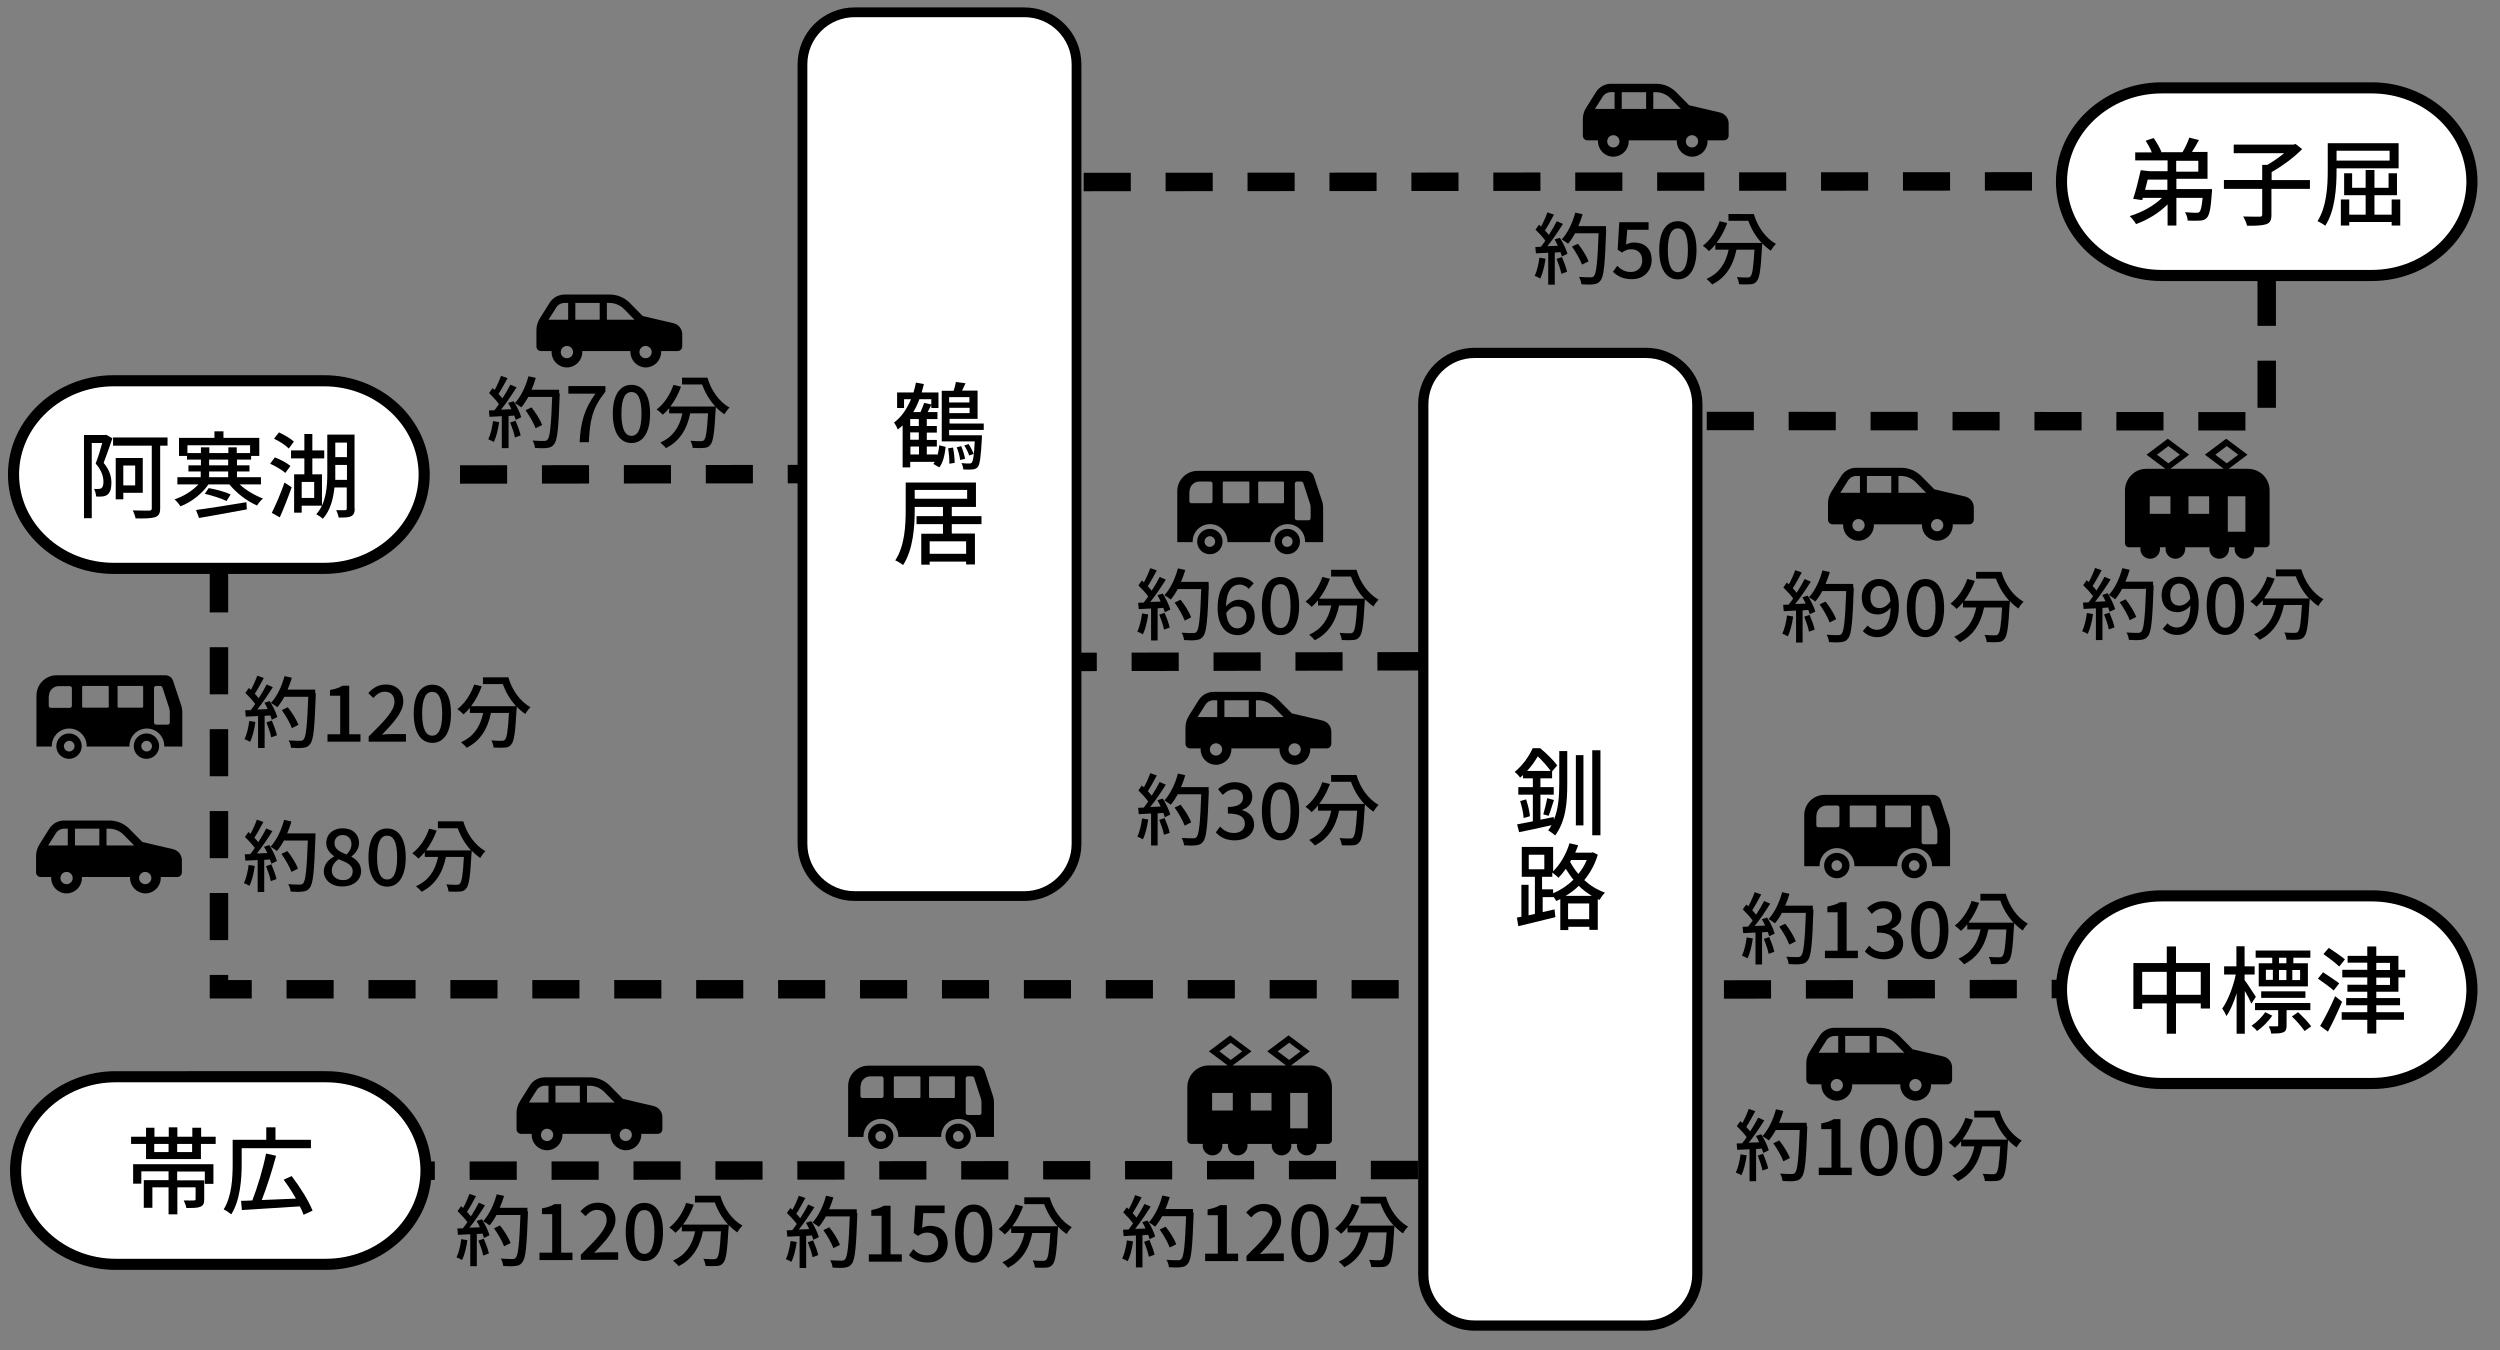 <svg xmlns="http://www.w3.org/2000/svg" xmlns:xlink="http://www.w3.org/1999/xlink" id="&#x30EC;&#x30A4;&#x30E4;&#x30FC;_1" x="0px" y="0px" width="1220.6px" height="659.3px" viewBox="0 0 1220.6 659.3" style="enable-background:new 0 0 1220.6 659.3;" xml:space="preserve"><rect x="0" y="0" width="1220.6" height="659.3" fill="#808080" stroke="none"/><style type="text/css">	.st0{fill:none;stroke:#000000;stroke-width:8;stroke-miterlimit:10;stroke-dasharray:20,15;}	.st1{fill:none;stroke:#000000;stroke-width:9;stroke-miterlimit:10;stroke-dasharray:23,17;}	.st2{fill:none;stroke:#000000;stroke-width:8.679;stroke-miterlimit:10;stroke-dasharray:21.698,16.273;}	.st3{fill:#FFFFFF;}	.st4{fill:none;stroke:#000000;stroke-width:5.429;stroke-miterlimit:10;}	.st5{fill:none;stroke:#000000;stroke-width:4.766;stroke-miterlimit:10;}	.st6{fill:none;stroke:#000000;stroke-width:5;stroke-miterlimit:10;}</style><line class="st0" x1="147.5" y1="1068.3" x2="763.5" y2="1068.3"></line><g>	<path d="M322.3,1045.4c-0.5,3.6-1.4,7.3-2.6,9.7c-0.6-0.4-2-1.1-2.7-1.3c1.1-2.3,1.9-5.7,2.3-8.9L322.3,1045.4z M329.3,1035.2  c1.6,2.5,3.1,5.7,3.7,7.8l-2.7,1.3c-0.2-0.6-0.4-1.3-0.7-2.1l-2.8,0.2v15.7h-3.2v-15.6c-2.2,0.1-4.2,0.2-6,0.3l-0.3-3.1l2.7-0.1  c0.7-0.9,1.5-1.9,2.2-3c-1.2-1.7-3.1-3.7-4.8-5.4l1.7-2.4c0.3,0.3,0.7,0.6,1,0.9c1.2-2.1,2.4-4.9,3.1-6.9l3.2,1.1  c-1.4,2.6-3,5.6-4.4,7.7c0.7,0.8,1.4,1.5,1.9,2.2c1.5-2.3,2.9-4.7,3.9-6.7l3,1.3c-2.2,3.5-5,7.7-7.6,10.9l5.1-0.2  c-0.5-1.1-1-2.1-1.6-3.1L329.3,1035.2z M330.3,1044.7c1,2.3,2.1,5.3,2.5,7.2l-2.8,1c-0.3-2-1.4-5-2.3-7.3L330.3,1044.7z   M351.9,1031.4c-0.6,16.9-1.1,22.8-2.8,24.8c-0.9,1.3-1.9,1.6-3.4,1.8c-1.3,0.2-3.6,0.2-5.9,0c-0.1-1-0.5-2.6-1.2-3.6  c2.5,0.2,4.8,0.2,5.7,0.2c0.8,0,1.2-0.2,1.6-0.6c1.2-1.2,1.8-6.9,2.3-20.9h-11.7c-1,1.9-2.2,3.7-3.4,5.1c-0.7-0.6-2.3-1.6-3.1-2.1  c2.9-3.1,5.3-8.1,6.6-13.1l3.6,0.8c-0.6,2-1.3,4-2.1,5.8h13.5V1031.4z M340.1,1048.4c-0.8-2.3-2.9-6-4.9-8.8l2.9-1.4  c2.1,2.6,4.3,6.2,5.2,8.6L340.1,1048.4z"></path>	<path d="M355.3,1051.7l2.1-2.8c1.6,1.7,3.7,3.1,6.7,3.1c3.2,0,5.4-1.7,5.4-4.5c0-3-2-5-8.3-5v-3.2c5.5,0,7.4-2,7.4-4.7  c0-2.4-1.6-3.9-4.3-3.9c-2.2,0-4,1.1-5.6,2.7l-2.3-2.8c2.2-2,4.8-3.4,8.1-3.4c5,0,8.6,2.6,8.6,7.1c0,3.2-1.9,5.3-4.9,6.4v0.2  c3.2,0.8,5.8,3.2,5.8,6.9c0,4.9-4.2,7.8-9.4,7.8C360,1055.6,357.1,1053.8,355.3,1051.7z"></path>	<path d="M377.8,1041.3c0-9.2,3.5-14.1,9.1-14.1c5.6,0,9.1,4.9,9.1,14.1c0,9.2-3.5,14.3-9.1,14.3  C381.3,1055.6,377.8,1050.5,377.8,1041.3z M391.8,1041.3c0-7.9-2-10.6-4.9-10.6s-4.9,2.8-4.9,10.6s2,10.8,4.9,10.8  S391.8,1049.1,391.8,1041.3z"></path>	<path d="M399.6,1041.3c0-9.2,3.5-14.1,9.1-14.1c5.6,0,9.1,4.9,9.1,14.1c0,9.2-3.5,14.3-9.1,14.3  C403.1,1055.6,399.6,1050.5,399.6,1041.3z M413.6,1041.3c0-7.9-2-10.6-4.9-10.6s-4.9,2.8-4.9,10.6s2,10.8,4.9,10.8  S413.6,1049.1,413.6,1041.3z"></path>	<path d="M445.8,1023.6c1.7,6,5.6,11.7,10.8,14.6c-0.8,0.7-2,2.3-2.5,3.3c-1.5-1-2.9-2.2-4.2-3.6c0,0.3,0,1.1-0.1,1.4  c-0.6,11.3-1.2,15.6-2.6,17.1c-0.8,1.1-1.8,1.4-3.1,1.5c-1.2,0.1-3.3,0.1-5.5,0c-0.1-1-0.5-2.5-1.1-3.5c2.1,0.2,4.2,0.2,5.1,0.2  c0.7,0,1.1-0.1,1.5-0.5c1-1,1.5-4.5,2-13.1h-8.8c-1.7,8.3-5.5,13.7-11.8,17c-0.6-0.7-2-2.1-2.8-2.7c6-2.7,9.3-7.3,10.8-14.3H427  v-2.5c-1,1.2-2,2.3-3.1,3.2c-0.6-0.7-2.1-2-3-2.6c3.6-2.7,6.6-7.2,8.2-12l3.7,0.9c-1.3,3.6-3.1,6.9-5.2,9.7h22  c-2.9-3.1-5.1-6.9-6.5-10.8h-9.7v-3.3H445.8z"></path></g><path d="M466.9,1029.4v24.9h7.5c0-0.1,0-0.2,0-0.3c0-4.7,3.8-8.5,8.5-8.5c4.7,0,8.5,3.8,8.5,8.5c0,0.1,0,0.2,0,0.3h20.9 c0-0.1,0-0.2,0-0.3c0-4.7,3.8-8.5,8.5-8.5c4.7,0,8.5,3.8,8.5,8.5c0,0.1,0,0.2,0,0.3h1h7.8v-16.8c0-1.2-0.2-2.4-0.6-3.5l-3.9-11.8 c-0.5-1.6-2-2.7-3.7-2.7h-52.9C471.4,1019.4,466.9,1023.9,466.9,1029.4 M524.3,1042.6v-16.9c0-0.6,0.5-1,1-1h2.1 c0.4,0,0.8,0.3,1,0.7l3.3,10.1c0.2,0.6,0.3,1.3,0.3,1.9v5.2c0,0.6-0.5,1-1,1h-5.6C524.7,1043.6,524.3,1043.2,524.3,1042.6  M506.4,1025.2c0-0.3,0.2-0.5,0.5-0.5h11.6c0.3,0,0.5,0.2,0.5,0.5v9.6c0,0.3-0.2,0.5-0.5,0.5h-11.6c-0.3,0-0.5-0.2-0.5-0.5V1025.2z  M489.1,1034.8v-9.6c0-0.3,0.2-0.5,0.5-0.5h12c0.3,0,0.5,0.2,0.5,0.5v9.6c0,0.3-0.2,0.5-0.5,0.5h-12 C489.4,1035.3,489.1,1035.1,489.1,1034.8 M473,1029.6c0-2.7,2.2-4.8,4.8-4.8h5.4c0.6,0,1,0.5,1,1v8.6c0,0.6-0.5,1-1,1H474 c-0.6,0-1-0.5-1-1V1029.6z"></path><path d="M514.4,1054.1c0,3.5,2.8,6.2,6.2,6.2c3.5,0,6.2-2.8,6.2-6.2c0-3.5-2.8-6.2-6.2-6.2C517.2,1047.8,514.4,1050.6,514.4,1054.1  M518.1,1054.1c0-1.4,1.2-2.6,2.6-2.6c1.4,0,2.6,1.2,2.6,2.6c0,1.4-1.2,2.6-2.6,2.6C519.2,1056.7,518.1,1055.5,518.1,1054.1"></path><path d="M476.6,1054.1c0,3.5,2.8,6.2,6.2,6.2c3.5,0,6.2-2.8,6.2-6.2c0-3.5-2.8-6.2-6.2-6.2C479.4,1047.8,476.6,1050.6,476.6,1054.1  M480.2,1054.1c0-1.4,1.2-2.6,2.6-2.6c1.4,0,2.6,1.2,2.6,2.6c0,1.4-1.2,2.6-2.6,2.6C481.4,1056.7,480.2,1055.5,480.2,1054.1"></path><g>	<path d="M322.3,957.4c-0.5,3.6-1.4,7.3-2.6,9.7c-0.6-0.4-2-1.1-2.7-1.3c1.1-2.3,1.9-5.7,2.3-8.9L322.3,957.4z M329.3,947.2  c1.6,2.5,3.1,5.7,3.7,7.8l-2.7,1.3c-0.2-0.6-0.4-1.3-0.7-2.1l-2.8,0.2v15.7h-3.2v-15.6c-2.2,0.1-4.2,0.2-6,0.3l-0.3-3.1l2.7-0.1  c0.7-0.9,1.5-1.9,2.2-3c-1.2-1.7-3.1-3.7-4.8-5.4l1.7-2.4c0.3,0.3,0.7,0.6,1,0.9c1.2-2.1,2.4-4.9,3.1-6.9l3.2,1.1  c-1.4,2.6-3,5.6-4.4,7.7c0.7,0.8,1.4,1.5,1.9,2.2c1.5-2.3,2.9-4.7,3.9-6.7l3,1.3c-2.2,3.5-5,7.7-7.6,10.9l5.1-0.2  c-0.5-1.1-1-2.1-1.6-3.1L329.3,947.2z M330.3,956.7c1,2.3,2.1,5.3,2.5,7.2l-2.8,1c-0.3-2-1.4-5-2.3-7.3L330.3,956.7z M351.8,943.4  c-0.6,16.9-1.1,22.8-2.8,24.8c-0.9,1.3-1.9,1.6-3.4,1.8c-1.3,0.2-3.6,0.2-5.9,0c-0.1-1-0.5-2.6-1.2-3.6c2.5,0.2,4.8,0.2,5.7,0.2  c0.8,0,1.2-0.2,1.6-0.6c1.2-1.2,1.8-6.9,2.3-20.9h-11.7c-1,1.9-2.2,3.7-3.4,5.1c-0.7-0.6-2.3-1.6-3.1-2.1c2.9-3.1,5.3-8.1,6.6-13.1  l3.6,0.8c-0.6,2-1.3,4-2.1,5.8h13.5V943.4z M340.1,960.4c-0.8-2.3-2.9-6-4.9-8.8l2.9-1.4c2.1,2.6,4.3,6.2,5.2,8.6L340.1,960.4z"></path>	<path d="M355.9,964.5c7.8-7.7,12.6-12.6,12.6-16.9c0-3-1.6-5-4.8-5c-2.2,0-4.1,1.4-5.5,3.1l-2.5-2.4c2.4-2.6,4.9-4.2,8.6-4.2  c5.2,0,8.5,3.3,8.5,8.3c0,5-4.5,10.1-10.4,16.2c1.4-0.2,3.2-0.3,4.6-0.3h7.1v3.7h-18.2V964.5z"></path>	<path d="M388.9,959.8h-12.2v-2.9l11.2-17.2h5.1v16.7h3.6v3.4h-3.6v7.3h-4.1V959.8z M388.9,956.4v-6.9c0-1.5,0.1-4,0.2-5.5H389  c-0.7,1.4-1.5,2.7-2.3,4.1l-5.5,8.3H388.9z"></path>	<path d="M399.6,953.3c0-9.2,3.5-14.1,9.1-14.1c5.6,0,9.1,4.9,9.1,14.1c0,9.2-3.5,14.3-9.1,14.3  C403.1,967.6,399.6,962.5,399.6,953.3z M413.6,953.3c0-7.9-2-10.6-4.9-10.6s-4.9,2.8-4.9,10.6s2,10.8,4.9,10.8  S413.6,961.1,413.6,953.3z"></path>	<path d="M445.8,935.7c1.7,6,5.6,11.7,10.8,14.6c-0.8,0.7-2,2.3-2.5,3.3c-1.5-1-2.9-2.2-4.2-3.6c0,0.3,0,1.1-0.1,1.4  c-0.6,11.3-1.2,15.6-2.6,17.1c-0.8,1.1-1.8,1.4-3.1,1.5c-1.2,0.1-3.3,0.1-5.5,0c-0.1-1-0.5-2.5-1.1-3.5c2.1,0.2,4.2,0.2,5.1,0.2  c0.7,0,1.1-0.1,1.5-0.5c1-1,1.5-4.5,2-13.1h-8.8c-1.7,8.3-5.5,13.7-11.8,17c-0.6-0.7-2-2.1-2.8-2.7c6-2.7,9.3-7.3,10.8-14.3H427  v-2.5c-1,1.2-2,2.3-3.1,3.2c-0.6-0.7-2.1-2-3-2.6c3.6-2.7,6.6-7.2,8.2-12l3.7,0.9c-1.3,3.6-3.1,6.9-5.2,9.7h22  c-2.9-3.1-5.1-6.9-6.5-10.8h-9.7v-3.3H445.8z"></path></g><polyline class="st1" points="722.9,483 106.9,483 106.9,212.4 "></polyline><rect x="1254.2" y="253.2" width="25" height="25"></rect><g>	<path d="M510.5,815.3c1.5-0.1,2.9-1,3.5-2.5l10.3-26.9c15.1,0,25.5-1.9,25.5-5.9c0-4.1-10.4-5.9-25.5-5.9L514,747.1  c-0.7-1.5-2-2.5-3.5-2.5l-3.6-0.1c-0.5,0-1.1,0.2-1.4,0.7c-0.4,0.5-0.5,1.1-0.4,1.6c0,0,3.1,21,4.1,27.5  c-11.4,0.3-17.7,0.6-17.7,0.6l-3.4-7.1c-0.3-0.8-1.1-1.4-2-1.4h-1.3c-0.6,0-1.2,0.2-1.6,0.7c-0.4,0.4-0.6,1-0.6,1.6l0.5,9  c-2,0.3-3.5,1.2-3.5,2.4c0,1.1,1.5,2.1,3.5,2.4l-0.5,9c0,0.6,0.2,1.2,0.6,1.6c0.4,0.4,1,0.7,1.6,0.7h1.3c0.9,0,1.7-0.6,2-1.4  l3.4-7.1c0,0,6.3,0.3,17.7,0.6c-1,6.4-4.1,27.5-4.1,27.5c-0.1,0.6,0.1,1.2,0.4,1.6c0.4,0.5,0.9,0.7,1.4,0.7L510.5,815.3z"></path>	<g>		<path d="M459,859.7c-0.5,3.6-1.4,7.3-2.6,9.7c-0.6-0.4-2-1.1-2.7-1.3c1.1-2.3,1.9-5.7,2.3-8.9L459,859.7z M466.1,849.5   c1.6,2.5,3.1,5.7,3.7,7.8l-2.7,1.3c-0.2-0.6-0.4-1.3-0.7-2.1l-2.8,0.2v15.7h-3.2v-15.6c-2.2,0.1-4.2,0.2-6,0.3l-0.3-3.1l2.7-0.1   c0.7-0.9,1.5-1.9,2.2-3c-1.2-1.7-3.1-3.7-4.8-5.4l1.7-2.4c0.3,0.3,0.7,0.6,1,0.9c1.2-2.1,2.4-4.9,3.1-6.9l3.2,1.1   c-1.4,2.6-3,5.6-4.4,7.7c0.7,0.8,1.4,1.5,1.9,2.2c1.5-2.3,2.9-4.7,3.9-6.7l3,1.3c-2.2,3.5-5,7.7-7.6,10.9l5.1-0.2   c-0.5-1.1-1-2.1-1.6-3.1L466.1,849.5z M467,858.9c1,2.3,2.1,5.3,2.5,7.2l-2.8,1c-0.3-2-1.4-5-2.3-7.3L467,858.9z M488.6,845.6   c-0.6,16.9-1.1,22.8-2.8,24.8c-0.9,1.3-1.9,1.6-3.4,1.8c-1.3,0.2-3.6,0.2-5.9,0c-0.1-1-0.5-2.6-1.2-3.6c2.5,0.2,4.8,0.2,5.7,0.2   c0.8,0,1.2-0.2,1.6-0.6c1.2-1.2,1.8-6.9,2.3-20.9h-11.7c-1,1.9-2.2,3.7-3.4,5.1c-0.7-0.6-2.3-1.6-3.1-2.1   c2.9-3.1,5.3-8.1,6.6-13.1l3.6,0.8c-0.6,2-1.3,4-2.1,5.8h13.5V845.6z M476.9,862.6c-0.8-2.3-2.9-6-4.9-8.8l2.9-1.4   c2.1,2.6,4.3,6.2,5.2,8.6L476.9,862.6z"></path>		<path d="M503.9,862.1h-12.2v-2.9l11.2-17.2h5.1v16.7h3.6v3.4H508v7.3h-4.1V862.1z M503.9,858.7v-6.9c0-1.5,0.1-4,0.2-5.5h-0.2   c-0.7,1.4-1.5,2.7-2.3,4.1l-5.5,8.3H503.9z"></path>		<path d="M513.7,866.1l2.1-2.9c1.6,1.6,3.6,3,6.6,3c3.2,0,5.6-2.1,5.6-5.6s-2.1-5.5-5.4-5.5c-1.8,0-2.9,0.5-4.5,1.6l-2.1-1.4   l0.8-13.4h14.3v3.7h-10.4l-0.6,7.2c1.2-0.6,2.3-1,3.9-1c4.7,0,8.6,2.6,8.6,8.5c0,6-4.5,9.4-9.5,9.4   C518.5,869.8,515.7,868,513.7,866.1z"></path>		<path d="M560.7,837.9c1.7,6,5.6,11.7,10.8,14.6c-0.8,0.7-2,2.3-2.5,3.3c-1.5-1-2.9-2.2-4.2-3.6c0,0.3,0,1.1-0.1,1.4   c-0.6,11.3-1.2,15.6-2.6,17.1c-0.8,1.1-1.8,1.4-3.1,1.5c-1.2,0.1-3.3,0.1-5.5,0c-0.1-1-0.5-2.5-1.1-3.5c2.1,0.2,4.2,0.2,5.1,0.2   c0.7,0,1.1-0.1,1.5-0.5c1-1,1.5-4.5,2-13.1h-8.8c-1.7,8.3-5.5,13.7-11.8,17c-0.6-0.7-2-2.1-2.8-2.7c6-2.7,9.3-7.3,10.8-14.3h-6.5   v-2.5c-1,1.2-2,2.3-3.1,3.2c-0.6-0.7-2.1-2-3-2.6c3.6-2.7,6.6-7.2,8.2-12l3.7,0.9c-1.3,3.6-3.1,6.9-5.2,9.7h22   c-2.9-3.1-5.1-6.9-6.5-10.8h-9.7v-3.3H560.7z"></path>	</g></g><g>	<g>		<path d="M124.7,352.5c-0.5,3.6-1.4,7.3-2.6,9.7c-0.6-0.4-2-1.1-2.7-1.3c1.1-2.3,1.9-5.7,2.3-8.9L124.7,352.5z M131.7,342.3   c1.6,2.5,3.1,5.7,3.7,7.8l-2.7,1.3c-0.2-0.6-0.4-1.3-0.7-2.1l-2.8,0.2v15.7H126v-15.6c-2.2,0.1-4.2,0.2-6,0.3l-0.3-3.1l2.7-0.1   c0.7-0.9,1.5-1.9,2.2-3c-1.2-1.7-3.1-3.7-4.8-5.4l1.7-2.4c0.3,0.3,0.7,0.6,1,0.9c1.2-2.1,2.4-4.9,3.1-6.9l3.2,1.1   c-1.4,2.6-3,5.6-4.4,7.7c0.7,0.8,1.4,1.5,1.9,2.2c1.5-2.3,2.9-4.7,3.9-6.7l3,1.3c-2.2,3.5-5,7.7-7.6,10.9l5.1-0.2   c-0.5-1.1-1-2.1-1.6-3.1L131.7,342.3z M132.7,351.8c1,2.3,2.1,5.3,2.5,7.2l-2.8,1c-0.3-2-1.4-5-2.3-7.3L132.7,351.8z M154.2,338.5   c-0.6,16.9-1.1,22.8-2.8,24.8c-0.9,1.3-1.9,1.6-3.4,1.8c-1.3,0.2-3.6,0.2-5.9,0c-0.1-1-0.5-2.6-1.2-3.6c2.5,0.2,4.8,0.2,5.7,0.2   c0.8,0,1.2-0.2,1.6-0.6c1.2-1.2,1.8-6.9,2.3-20.9h-11.7c-1,1.9-2.2,3.7-3.4,5.1c-0.7-0.6-2.3-1.6-3.1-2.1   c2.9-3.1,5.3-8.1,6.6-13.1l3.6,0.8c-0.6,2-1.3,4-2.1,5.8h13.5V338.5z M142.5,355.5c-0.8-2.3-2.9-6-4.9-8.8l2.9-1.4   c2.1,2.6,4.3,6.2,5.2,8.6L142.5,355.5z"></path>		<path d="M159.9,358.5h6.2v-18.8h-5v-2.8c2.6-0.5,4.5-1.1,6.1-2.1h3.3v23.7h5.5v3.6h-16.1V358.5z"></path>		<path d="M180,359.6c7.8-7.7,12.6-12.6,12.6-16.9c0-3-1.6-5-4.8-5c-2.2,0-4.1,1.4-5.5,3.1l-2.5-2.4c2.4-2.6,4.9-4.2,8.6-4.2   c5.2,0,8.5,3.3,8.5,8.3c0,5-4.5,10.1-10.4,16.2c1.4-0.2,3.2-0.3,4.6-0.3h7.1v3.7H180V359.6z"></path>		<path d="M202,348.4c0-9.2,3.5-14.1,9.1-14.1c5.6,0,9.1,4.9,9.1,14.1c0,9.2-3.5,14.3-9.1,14.3C205.5,362.7,202,357.6,202,348.4z    M215.9,348.4c0-7.9-2-10.6-4.9-10.6c-2.9,0-4.9,2.8-4.9,10.6s2,10.8,4.9,10.8C213.9,359.2,215.9,356.2,215.9,348.4z"></path>		<path d="M248.2,330.7c1.7,6,5.6,11.7,10.8,14.6c-0.8,0.7-2,2.3-2.5,3.3c-1.5-1-2.9-2.2-4.2-3.6c0,0.3,0,1.1-0.1,1.4   c-0.6,11.3-1.2,15.6-2.6,17.1c-0.8,1.1-1.8,1.4-3.1,1.5c-1.2,0.1-3.3,0.1-5.5,0c-0.1-1-0.5-2.5-1.1-3.5c2.1,0.2,4.2,0.2,5.1,0.2   c0.7,0,1.1-0.1,1.5-0.5c1-1,1.5-4.5,2-13.1h-8.8c-1.7,8.3-5.5,13.7-11.8,17c-0.6-0.7-2-2.1-2.8-2.7c6-2.7,9.3-7.3,10.8-14.3h-6.5   v-2.5c-1,1.2-2,2.3-3.1,3.2c-0.6-0.7-2.1-2-3-2.6c3.6-2.7,6.6-7.2,8.2-12l3.7,0.9c-1.3,3.6-3.1,6.9-5.2,9.7h22   c-2.9-3.1-5.1-6.9-6.5-10.8h-9.7v-3.3H248.2z"></path>	</g>	<g>		<path d="M17.8,339.6v24.9h7.5c0-0.1,0-0.2,0-0.3c0-4.7,3.8-8.5,8.5-8.5c4.7,0,8.5,3.8,8.5,8.5c0,0.1,0,0.2,0,0.3h20.9   c0-0.1,0-0.2,0-0.3c0-4.7,3.8-8.5,8.5-8.5c4.7,0,8.5,3.8,8.5,8.5c0,0.1,0,0.2,0,0.3h1h7.8v-16.8c0-1.2-0.2-2.4-0.6-3.5l-3.9-11.8   c-0.5-1.6-2-2.7-3.7-2.7H27.8C22.3,329.6,17.8,334.1,17.8,339.6 M75.2,352.8v-16.9c0-0.6,0.5-1,1-1h2.1c0.4,0,0.8,0.3,1,0.7   l3.3,10.1c0.2,0.6,0.3,1.3,0.3,1.9v5.2c0,0.6-0.5,1-1,1h-5.6C75.7,353.8,75.2,353.4,75.2,352.8 M57.3,335.4c0-0.3,0.2-0.5,0.5-0.5   h11.6c0.3,0,0.5,0.2,0.5,0.5v9.6c0,0.3-0.2,0.5-0.5,0.5H57.9c-0.3,0-0.5-0.2-0.5-0.5V335.4z M40.1,345v-9.6c0-0.3,0.2-0.5,0.5-0.5   h12c0.3,0,0.5,0.2,0.5,0.5v9.6c0,0.3-0.2,0.5-0.5,0.5h-12C40.3,345.5,40.1,345.3,40.1,345 M23.9,339.8c0-2.7,2.2-4.8,4.8-4.8h5.4   c0.6,0,1,0.5,1,1v8.6c0,0.6-0.5,1-1,1h-9.3c-0.6,0-1-0.5-1-1V339.8z"></path>		<path d="M65.3,364.3c0,3.5,2.8,6.2,6.2,6.2s6.2-2.8,6.2-6.2c0-3.5-2.8-6.2-6.2-6.2S65.3,360.8,65.3,364.3 M69,364.3   c0-1.4,1.2-2.6,2.6-2.6c1.4,0,2.6,1.2,2.6,2.6c0,1.4-1.2,2.6-2.6,2.6C70.2,366.9,69,365.7,69,364.3"></path>		<path d="M27.5,364.3c0,3.5,2.8,6.2,6.2,6.2s6.2-2.8,6.2-6.2c0-3.5-2.8-6.2-6.2-6.2S27.5,360.8,27.5,364.3 M31.2,364.3   c0-1.4,1.2-2.6,2.6-2.6c1.4,0,2.6,1.2,2.6,2.6c0,1.4-1.2,2.6-2.6,2.6C32.3,366.9,31.2,365.7,31.2,364.3"></path>	</g></g><line class="st2" x1="-443.9" y1="212.4" x2="-66.1" y2="212.6"></line><g>	<g>		<path d="M261.9,161.1v8c0,1.3,1,2.3,2.3,2.3h5.1c0,0.2,0,0.3,0,0.5c0,4.1,3.3,7.5,7.5,7.5c4.1,0,7.5-3.4,7.5-7.5   c0-0.2,0-0.3,0-0.5h23.5c0,0.2,0,0.3,0,0.5c0,4.1,3.4,7.5,7.5,7.5c4.1,0,7.5-3.4,7.5-7.5c0-0.2,0-0.3,0-0.5h8c1.3,0,2.3-1,2.3-2.3   v-5.9c0-2.6-1.8-4.8-4.3-5.4l-15-3.5l-6.3-6.4c-2.6-2.6-6.1-4.1-9.8-4.1h-22c-3,0-5.8,1.5-7.4,4.1l-4.7,7.5   C262.5,157.2,261.9,159.2,261.9,161.1 M312.2,171.9c0-1.6,1.3-3,3-3c1.6,0,3,1.3,3,3c0,1.6-1.3,3-3,3   C313.6,174.9,312.2,173.6,312.2,171.9 M296.3,156.1v-8.2h1.3c2.6,0,5.2,1.1,7,2.9l5.2,5.3H296.3z M280.9,147.9h11.9v8.2h-11.9   V147.9z M273.8,171.9c0-1.6,1.3-3,3-3c1.6,0,3,1.3,3,3c0,1.6-1.3,3-3,3C275.1,174.9,273.8,173.6,273.8,171.9 M277.4,156.1h-9.6   l3.8-6c0.9-1.4,2.4-2.2,4-2.2h1.8V156.1z"></path>	</g>	<g>		<path d="M243.7,206.1c-0.5,3.6-1.4,7.3-2.6,9.7c-0.6-0.4-2-1.1-2.7-1.3c1.1-2.3,1.9-5.7,2.3-8.9L243.7,206.1z M250.8,195.9   c1.6,2.5,3.1,5.7,3.7,7.8l-2.7,1.3c-0.2-0.6-0.4-1.3-0.7-2.1l-2.8,0.2v15.7H245v-15.6c-2.2,0.1-4.2,0.2-6,0.3l-0.3-3.1l2.7-0.1   c0.7-0.9,1.5-1.9,2.2-3c-1.2-1.7-3.1-3.7-4.8-5.4l1.7-2.4c0.3,0.3,0.7,0.6,1,0.9c1.2-2.1,2.4-4.9,3.1-6.9l3.2,1.1   c-1.4,2.6-3,5.6-4.4,7.7c0.7,0.8,1.4,1.5,1.9,2.2c1.5-2.3,2.9-4.7,3.9-6.7l3,1.3c-2.2,3.5-5,7.7-7.6,10.9l5.1-0.2   c-0.5-1.1-1-2.1-1.6-3.1L250.8,195.9z M251.7,205.4c1,2.3,2.1,5.3,2.5,7.2l-2.8,1c-0.3-2-1.4-5-2.3-7.3L251.7,205.4z M273.3,192.1   c-0.6,16.9-1.1,22.8-2.8,24.8c-0.9,1.3-1.9,1.6-3.4,1.8c-1.3,0.2-3.6,0.2-5.9,0c-0.1-1-0.5-2.6-1.2-3.6c2.5,0.2,4.8,0.2,5.7,0.2   c0.8,0,1.2-0.2,1.6-0.6c1.2-1.2,1.8-6.9,2.3-20.9h-11.7c-1,1.9-2.2,3.7-3.4,5.1c-0.7-0.6-2.3-1.6-3.1-2.1   c2.9-3.1,5.3-8.1,6.6-13.1l3.6,0.8c-0.6,2-1.3,4-2.1,5.8h13.5V192.1z M261.5,209.1c-0.8-2.3-2.9-6-4.9-8.8l2.9-1.4   c2.1,2.6,4.3,6.2,5.2,8.6L261.5,209.1z"></path>		<path d="M290.7,192.2h-13.2v-3.7h18.1v2.7c-6.5,8.1-7.6,14-8.1,24.7H283C283.5,205.9,285.4,199.6,290.7,192.2z"></path>		<path d="M299.2,202c0-9.2,3.5-14.1,9.1-14.1c5.6,0,9.1,4.9,9.1,14.1c0,9.2-3.5,14.3-9.1,14.3C302.7,216.3,299.2,211.2,299.2,202z    M313.2,202c0-7.9-2-10.6-4.9-10.6c-2.9,0-4.9,2.8-4.9,10.6s2,10.8,4.9,10.8C311.2,212.8,313.2,209.9,313.2,202z"></path>		<path d="M345.4,184.4c1.7,6,5.6,11.7,10.8,14.6c-0.8,0.7-2,2.3-2.5,3.3c-1.5-1-2.9-2.2-4.2-3.6c0,0.3,0,1.1-0.1,1.4   c-0.6,11.3-1.2,15.6-2.6,17.1c-0.8,1.1-1.8,1.4-3.1,1.5c-1.2,0.1-3.3,0.1-5.5,0c-0.1-1-0.5-2.5-1.1-3.5c2.1,0.2,4.2,0.2,5.1,0.2   c0.7,0,1.1-0.1,1.5-0.5c1-1,1.5-4.5,2-13.1H337c-1.7,8.3-5.5,13.7-11.8,17c-0.6-0.7-2-2.1-2.8-2.7c6-2.7,9.3-7.3,10.8-14.3h-6.5   v-2.5c-1,1.2-2,2.3-3.1,3.2c-0.6-0.7-2.1-2-3-2.6c3.6-2.7,6.6-7.2,8.2-12l3.7,0.9c-1.3,3.6-3.1,6.9-5.2,9.7h22   c-2.9-3.1-5.1-6.9-6.5-10.8H333v-3.3H345.4z"></path>	</g></g><g>	<g>		<path class="st3" d="M-499.8,166.6c26.9,0,48.9,20.6,48.9,45.8s-22,45.8-48.9,45.8h-102.6c-26.9,0-48.9-20.6-48.9-45.8   s22-45.8,48.9-45.8H-499.8z"></path>		<path class="st4" d="M-499.8,166.6c26.9,0,48.9,20.6,48.9,45.8s-22,45.8-48.9,45.8h-102.6c-26.9,0-48.9-20.6-48.9-45.8   s22-45.8,48.9-45.8H-499.8z"></path>	</g>	<g>		<path d="M-590,218.5c-0.6,4.4-1.6,8.9-3,11.8c-0.7-0.5-2.3-1.2-3.2-1.5c1.3-2.8,2.2-6.9,2.6-10.9L-590,218.5z M-554.2,229.4   c0,2.1-0.4,3.2-1.8,3.9c-1.3,0.6-3.4,0.7-6.4,0.7c-0.1-1-0.7-2.7-1.3-3.7c2,0.1,4.1,0,4.7,0c0.6,0,0.8-0.2,0.8-0.9v-32.1h-16.4   V234h-3.9v-8l-3.2,1c-0.2-2.2-1.1-5.7-2.2-8.3l3.1-0.9c1,2.4,1.9,5.5,2.3,7.7V216l-2.6,1.2c-0.2-0.8-0.5-1.8-0.8-2.8l-3.1,0.2   v19.3h-3.8v-19c-2.5,0.1-4.8,0.3-6.9,0.4l-0.4-3.8l3.2-0.2c0.8-1,1.7-2.2,2.5-3.4c-1.3-2.1-3.6-4.6-5.5-6.5l2.2-2.9   c0.4,0.4,0.8,0.8,1.3,1.2c1.4-2.6,2.9-5.9,3.8-8.4l3.8,1.4c-1.6,3.2-3.6,6.9-5.3,9.4c0.8,0.9,1.5,1.7,2,2.5c1.8-2.7,3.4-5.6,4.6-8   l3.6,1.6c-2.6,4.1-5.9,9-9,12.9l5.5-0.3c-0.5-1.2-1.2-2.4-1.8-3.5l3.1-1.3c1.4,2.3,2.8,5.1,3.6,7.4v-20h24.2V229.4z M-562.6,223.5   c0.7,0,1.8,0,2.5-0.2c0,0.9,0.2,2.5,0.3,3.3c-0.7,0.2-1.7,0.3-2.7,0.3h-4.4c-3.8,0-4.5-1.3-4.5-5v-5.5h-1.7v-3.3h4.9v-4.3h-4.7   v-3.3h2.2c-0.2-1.8-0.9-4.2-1.8-6l2.7-0.9c1,1.9,1.8,4.5,2,6.1l-2.1,0.8h6.6l-1.8-0.6c0.8-1.8,1.7-4.6,2.2-6.5l3.4,1   c-1,2.1-2,4.5-2.8,6.2h3v3.3h-5v4.3h5.1v3.3h-8.4v5.5c0,1.2,0.2,1.5,0.9,1.5H-562.6z"></path>		<path d="M-525.8,228.5c2.5,0.5,5.2,0.6,8.1,0.6c1.8,0,9,0,11.3,0c-0.6,1-1.3,3-1.5,4.2h-9.9c-9.6,0-17-1.6-21.7-9.2   c-1.5,3.9-3.6,7.4-6.7,9.9c-0.7-0.8-2.2-2.2-3.2-2.8c5.4-4.2,7.6-12.2,8.3-18.8l4.5,0.6c-0.3,2-0.7,4.1-1.3,6.2   c1.9,4.1,4.5,6.6,7.8,8.1V210h-17.9v-4h17.9v-5.6h-13.8v-4h13.8v-5.1h4.4v5.1h14.7v4h-14.7v5.6h18.1v4h-18.1v6.5h15v3.9h-15V228.5   z"></path>	</g></g><line class="st1" x1="512.5" y1="323.2" x2="778.9" y2="322.7"></line><line class="st1" x1="761.7" y1="483.2" x2="1068" y2="482.8"></line><polyline class="st1" points="753.3,205.5 1106.7,205.7 1106.7,124.8 "></polyline><g>	<g>		<path d="M892.5,245.7v8c0,1.3,1,2.3,2.3,2.3h5.1c0,0.2,0,0.3,0,0.5c0,4.1,3.3,7.5,7.5,7.5c4.1,0,7.5-3.4,7.5-7.5   c0-0.2,0-0.3,0-0.5h23.5c0,0.2,0,0.3,0,0.5c0,4.1,3.4,7.5,7.5,7.5c4.1,0,7.5-3.4,7.5-7.5c0-0.2,0-0.3,0-0.5h8c1.3,0,2.3-1,2.3-2.3   v-5.9c0-2.6-1.8-4.8-4.3-5.4l-15-3.5l-6.3-6.4c-2.6-2.6-6.1-4.1-9.8-4.1h-22c-3,0-5.8,1.5-7.4,4.1l-4.7,7.5   C893.1,241.7,892.5,243.7,892.5,245.7 M942.8,256.4c0-1.6,1.3-3,3-3c1.6,0,3,1.3,3,3c0,1.6-1.3,3-3,3   C944.2,259.4,942.8,258.1,942.8,256.4 M926.9,240.6v-8.2h1.3c2.6,0,5.2,1.1,7,2.9l5.2,5.3H926.9z M911.5,232.4h11.9v8.2h-11.9   V232.4z M904.4,256.4c0-1.6,1.3-3,3-3c1.6,0,3,1.3,3,3c0,1.6-1.3,3-3,3C905.7,259.4,904.4,258.1,904.4,256.4 M908.1,240.6h-9.6   l3.8-6c0.9-1.4,2.4-2.2,4-2.2h1.8V240.6z"></path>	</g>	<g>		<path d="M875.5,301c-0.5,3.6-1.4,7.3-2.6,9.7c-0.6-0.4-2-1.1-2.7-1.3c1.1-2.3,1.9-5.7,2.3-8.9L875.5,301z M882.6,290.8   c1.6,2.5,3.1,5.7,3.7,7.8l-2.7,1.3c-0.2-0.6-0.4-1.3-0.7-2.1l-2.8,0.2v15.7h-3.2v-15.6c-2.2,0.1-4.2,0.2-6,0.3l-0.3-3.1l2.7-0.1   c0.7-0.9,1.5-1.9,2.2-3c-1.2-1.7-3.1-3.7-4.8-5.4l1.7-2.4c0.3,0.3,0.7,0.6,1,0.9c1.2-2.1,2.4-4.9,3.1-6.9l3.2,1.1   c-1.4,2.6-3,5.6-4.4,7.7c0.7,0.8,1.4,1.5,1.9,2.2c1.5-2.3,2.9-4.7,3.9-6.7l3,1.3c-2.2,3.5-5,7.7-7.6,10.9l5.1-0.2   c-0.5-1.1-1-2.1-1.6-3.1L882.6,290.8z M883.5,300.2c1,2.3,2.1,5.3,2.5,7.2l-2.8,1c-0.3-2-1.4-5-2.3-7.3L883.5,300.2z M905.1,286.9   c-0.6,16.9-1.1,22.8-2.8,24.8c-0.9,1.3-1.9,1.6-3.4,1.8c-1.3,0.2-3.6,0.2-5.9,0c-0.1-1-0.5-2.6-1.2-3.6c2.5,0.2,4.8,0.2,5.7,0.2   c0.8,0,1.2-0.2,1.6-0.6c1.2-1.2,1.8-6.9,2.3-20.9h-11.7c-1,1.9-2.2,3.7-3.4,5.1c-0.7-0.6-2.3-1.6-3.1-2.1   c2.9-3.1,5.3-8.1,6.6-13.1l3.6,0.8c-0.6,2-1.3,4-2.1,5.8h13.5V286.9z M893.3,303.9c-0.8-2.3-2.9-6-4.9-8.8l2.9-1.4   c2.1,2.6,4.3,6.2,5.2,8.6L893.3,303.9z"></path>		<path d="M909.5,308.1l2.4-2.7c1,1.3,2.8,2.1,4.4,2.1c3.6,0,6.6-2.8,6.8-10.8c-1.6,2.1-4.1,3.3-6.2,3.3c-4.7,0-7.9-2.8-7.9-8.4   c0-5.4,3.8-8.9,8.4-8.9c5.4,0,9.7,4.2,9.7,13.3c0,10.8-5.1,15.1-10.6,15.1C913.4,311.1,911.1,309.8,909.5,308.1z M917.7,296.9   c1.7,0,3.7-1,5.3-3.4c-0.5-5-2.6-7.4-5.5-7.4c-2.4,0-4.3,2-4.3,5.5C913.2,295,914.8,296.9,917.7,296.9z"></path>		<path d="M931,296.8c0-9.2,3.5-14.1,9.1-14.1c5.6,0,9.1,4.9,9.1,14.1c0,9.2-3.5,14.3-9.1,14.3C934.5,311.1,931,306,931,296.8z    M945,296.8c0-7.9-2-10.6-4.9-10.6c-2.9,0-4.9,2.8-4.9,10.6s2,10.8,4.9,10.8C943,307.6,945,304.7,945,296.8z"></path>		<path d="M977.2,279.2c1.7,6,5.6,11.7,10.8,14.6c-0.8,0.7-2,2.3-2.5,3.3c-1.5-1-2.9-2.2-4.2-3.6c0,0.3,0,1.1-0.1,1.4   c-0.6,11.3-1.2,15.6-2.6,17.1c-0.8,1.1-1.8,1.4-3.1,1.5c-1.2,0.1-3.3,0.1-5.5,0c-0.1-1-0.5-2.5-1.1-3.5c2.1,0.2,4.2,0.2,5.1,0.2   c0.7,0,1.1-0.1,1.5-0.5c1-1,1.5-4.5,2-13.1h-8.8c-1.7,8.3-5.5,13.7-11.8,17c-0.6-0.7-2-2.1-2.8-2.7c6-2.7,9.3-7.3,10.8-14.3h-6.5   v-2.5c-1,1.2-2,2.3-3.1,3.2c-0.6-0.7-2.1-2-3-2.6c3.6-2.7,6.6-7.2,8.2-12l3.7,0.9c-1.3,3.6-3.1,6.9-5.2,9.7h22   c-2.9-3.1-5.1-6.9-6.5-10.8h-9.7v-3.3H977.2z"></path>	</g></g><g>	<g>		<path class="st3" d="M1158,437.4c26.9,0,48.9,20.6,48.9,45.8c0,25.2-22,45.8-48.9,45.8h-102.6c-26.9,0-48.9-20.6-48.9-45.8   c0-25.2,22-45.8,48.9-45.8H1158z"></path>		<path class="st4" d="M1158,437.4c26.9,0,48.9,20.6,48.9,45.8c0,25.2-22,45.8-48.9,45.8h-102.6c-26.9,0-48.9-20.6-48.9-45.8   c0-25.2,22-45.8,48.9-45.8H1158z"></path>	</g>	<g>		<path d="M1079,470.2v22.2h-4.5v-2.5h-12.1v14.8h-4.5v-14.8h-12v2.7h-4.3v-22.4h16.3v-8.1h4.5v8.1H1079z M1057.9,485.7v-11.2h-12   v11.2H1057.9z M1074.5,485.7v-11.2h-12.1v11.2H1074.5z"></path>		<path d="M1099.2,490c-0.6-1.5-1.9-4-3.2-6.2v20.9h-4V485c-1.4,4.4-3.1,8.5-5,11.1c-0.4-1.2-1.4-2.8-2-3.7   c2.7-3.8,5.4-10.7,6.6-16.6h-5.7v-4h6v-9.8h4v9.8h4.9v4h-4.9v2.7c1.3,1.7,4.7,7,5.5,8.2L1099.2,490z M1109.4,495.9   c-1.9,2.8-4.7,5.6-7.4,7.5c-0.6-0.8-1.8-1.9-2.7-2.6c2.6-1.7,5.2-4.4,6.7-6.6L1109.4,495.9z M1116.4,493.3v7.3   c0,1.8-0.3,2.9-1.6,3.4c-1.3,0.6-3.2,0.6-5.9,0.6c-0.1-1.1-0.7-2.5-1.2-3.5c1.9,0,3.5,0,4,0c0.6,0,0.6-0.1,0.6-0.6v-7.3H1101v-3.5   h27v3.5H1116.4z M1109.3,467.6h-8v-3.5h26.7v3.5h-8.3v2.7h7.1v11.3h-24v-11.3h6.6V467.6z M1104,487.2v-3.2h21.6v3.2H1104z    M1106.3,478.4h3.4v-4.9h-3.4V478.4z M1116.3,467.6h-3.6v2.7h3.6V467.6z M1112.7,473.6v4.9h3.6v-4.9H1112.7z M1122,494.2   c2.3,2.1,5.1,5,6.4,6.9l-3.2,2.3c-1.3-1.9-3.9-5-6.2-7.1L1122,494.2z M1123,473.6h-3.8v4.9h3.8V473.6z"></path>		<path d="M1139.4,483.6c-1.7-1.5-5.2-4.1-7.7-5.8l2.5-3.1c2.4,1.6,6.1,4,7.9,5.4L1139.4,483.6z M1143.5,489.1   c-2,4.8-4.6,10.2-6.9,14.6l-3.8-2.8c2.1-3.5,5.1-9.3,7.3-14.5L1143.5,489.1z M1142.1,471.9c-1.7-1.7-5.2-4.3-7.7-6.1l2.6-3   c2.5,1.6,6.1,4.1,7.9,5.6L1142.1,471.9z M1160.2,484.2v3.1h11.6v3.5h-11.6v3.4h13.5v3.7h-13.5v6.7h-4.4v-6.7h-12.5v-3.7h12.5v-3.4   h-10.3v-3.5h10.3v-3.1h-9.7v-3.4h9.7v-3.6h-12.2v-3.7h12.2v-3.5h-9.6v-3.3h9.6v-4.6h4.4v4.6h10.8v6.8h3.3v3.7h-3.3v7H1160.2z    M1160.2,473.6h6.7v-3.5h-6.7V473.6z M1160.2,480.9h6.7v-3.6h-6.7V480.9z"></path>	</g></g><line class="st1" x1="489.1" y1="88.9" x2="1056.4" y2="88.5"></line><g>	<g>		<path class="st3" d="M1158,42.9c26.9,0,48.9,20.6,48.9,45.8s-22,45.8-48.9,45.8h-102.6c-26.9,0-48.9-20.6-48.9-45.8   s22-45.8,48.9-45.8H1158z"></path>		<path class="st4" d="M1158,42.9c26.9,0,48.9,20.6,48.9,45.8s-22,45.8-48.9,45.8h-102.6c-26.9,0-48.9-20.6-48.9-45.8   s22-45.8,48.9-45.8H1158z"></path>	</g>	<g>		<path d="M1080,92.7c0,0,0,1.2-0.1,1.7c-0.5,7.4-1.2,10.6-2.4,11.9c-0.9,1-1.9,1.3-3.3,1.4c-1.3,0.1-3.6,0.1-6.1,0   c0-1.3-0.6-2.9-1.3-4.1c2.3,0.2,4.5,0.3,5.4,0.3c0.8,0,1.3,0,1.7-0.5c0.6-0.6,1.1-2.5,1.5-6.8h-12.8v13.5h-4.3V99.8   c-4.2,4.2-9.8,7.6-15.4,9.6c-0.7-1.2-2-2.9-3.1-3.9c5.8-1.7,11.8-5,15.8-8.9h-9.4l-0.3,1.1l-4.4-0.6c1.2-3.6,2.7-9.5,3.7-14   l4.4,0.5v0h8.7v-5.3h-15.8v-3.9h8.1c-0.7-1.8-1.9-4-3-5.7l3.9-1.3c1.4,2,3.1,4.9,3.8,6.8l-0.4,0.1h10.7c1.2-2,2.6-4.9,3.3-7.1   l4.7,1.2c-1.1,2-2.3,4.2-3.4,5.8h7.6v13.1h-15.2v5H1080z M1048.6,87.7c-0.4,1.7-0.9,3.4-1.3,5h10.9v-5H1048.6z M1062.5,83.8h10.8   v-5.3h-10.8V83.8z"></path>		<path d="M1127.7,92.2H1109v12.7c0,2.6-0.6,3.9-2.6,4.6c-1.9,0.6-5,0.8-9.3,0.7c-0.3-1.3-1.1-3.2-1.9-4.5c3.5,0.1,7,0.1,8,0.1   c1,0,1.3-0.3,1.3-1.1V92.2h-18.7v-4.3h18.7v-7.4h2.5c2.8-1.6,5.8-3.7,8.2-5.7h-24.6v-4.2h29.2l1-0.3l3.2,2.5   c-3.9,4-9.7,8.3-14.9,11.2v3.9h18.7V92.2z"></path>		<path d="M1140.8,82.2v1.1c0,7.9-0.6,19.4-5.5,26.9c-0.8-0.6-2.7-1.8-3.8-2.2c4.5-7.1,5-17.3,5-24.6V69.9h34.6v12.3H1140.8z    M1140.8,73.6v4.8h25.9v-4.8H1140.8z M1171.9,97.4v12.7h-4.2v-1.7H1147v1.7h-4.1V97.4h4.1v7.4h8v-9.5h-10.5V84.6h3.9v7.1h6.6V83   h4.3v8.7h6.9v-7.1h4.1v10.7h-11v9.5h8.4v-7.4H1171.9z"></path>	</g></g><line class="st1" x1="104.6" y1="231.8" x2="458.7" y2="231.4"></line><g>	<g>		<path class="st3" d="M158.2,185.9c26.9,0,48.9,20.6,48.9,45.8s-22,45.8-48.9,45.8H55.5c-26.9,0-48.9-20.6-48.9-45.8   s22-45.8,48.9-45.8H158.2z"></path>		<path class="st4" d="M158.2,185.9c26.9,0,48.9,20.6,48.9,45.8s-22,45.8-48.9,45.8H55.5c-26.9,0-48.9-20.6-48.9-45.8   s22-45.8,48.9-45.8H158.2z"></path>	</g>	<g>		<path d="M54.9,214c-1.3,3.8-2.9,8.3-4.3,12c3.1,3.7,3.8,7,3.8,9.8c0,2.7-0.6,4.6-1.9,5.7c-0.7,0.5-1.5,0.8-2.5,0.9   c-0.8,0.1-2,0.1-3.1,0c0-1-0.4-2.7-1-3.7c0.9,0,1.7,0.1,2.4,0c0.5,0,0.9-0.1,1.3-0.4c0.6-0.5,0.9-1.6,0.9-3c0-2.4-0.7-5.4-3.8-9   c1.2-3,2.4-6.9,3.2-10h-5.1v36.7h-3.8v-40.6h10.3l0.6-0.1L54.9,214z M81.9,217.6h-3.7v30.5c0,2.6-0.7,3.8-2.5,4.4   c-1.8,0.6-4.8,0.7-9.5,0.6c-0.2-1.1-0.8-2.8-1.4-3.9c3.5,0.1,7,0.1,8,0.1c1,0,1.3-0.3,1.3-1.2v-30.5H55.2v-4h26.6V217.6z    M60.2,240.6v3.2h-3.7v-20.2h13.2v17H60.2z M60.2,227.3v9.7H66v-9.7H60.2z"></path>		<path d="M117,236.5c3,2.8,7.4,5.4,11.4,6.9c-1,0.8-2.3,2.4-2.9,3.4c-4.9-2.1-10.1-6.1-13.5-10.3h-10.2c-3.2,4.6-8.4,8.7-13.7,10.7   c-0.6-1-1.9-2.6-2.9-3.4c4.4-1.4,8.8-4.2,11.7-7.3H86.6V233h11.4v-2.8H92v-3h6.1v-2.8h-6.8v-1.8h-3.9v-8.8h17.3v-3.2h4.4v3.2h17.5   v8.8h-4v1.8h-6.9v2.8h6.1v3h-6.1v2.8h11.7v3.5H117z M98.1,221.2v-2.8h4.1v2.8h9.3v-2.8h4.1v2.8h6.5v-3.8H91.5v3.8H98.1z M95.7,249   c6-0.8,15.7-2.3,24.6-3.8l0.2,3.5c-8.2,1.5-16.9,3.1-23.3,4.2L95.7,249z M101.9,238.3c3.5,0.6,8.2,1.9,10.7,3.1l-2,3.2   c-2.4-1.2-7.1-2.7-10.6-3.5L101.9,238.3z M102.1,227.2h9.3v-2.8h-9.3V227.2z M102.1,233h9.3v-2.8h-9.3V233z"></path>		<path d="M139.3,230.9c-1.5-1.4-4.8-3.3-7.4-4.5l2.3-3.1c2.6,1,5.9,2.7,7.6,4.2L139.3,230.9z M132.7,250.4   c1.8-3.6,4.4-9.5,6.2-14.8l3.5,2.3c-1.7,4.9-3.9,10.4-5.8,14.7L132.7,250.4z M141,219c-1.4-1.5-4.6-3.6-7.2-4.8l2.4-3.1   c2.6,1.2,5.8,3.1,7.3,4.5L141,219z M147.3,246.9v3.4h-3.7v-18.7h5v-7.8h-6.5v-3.9h6.5v-8h3.9v8h5.8v3.9h-5.8v7.8h4.7v15.3H147.3z    M147.3,235.3v7.8h6.1v-7.8H147.3z M173.2,248.3c0,1.9-0.4,3-1.7,3.7s-3.2,0.7-6.1,0.7c-0.2-0.9-0.7-2.6-1.3-3.6   c1.9,0,3.9,0,4.4,0c0.6,0,0.8-0.2,0.8-0.9V238h-6c-0.6,5.5-2,11.3-5.7,15.3c-0.7-0.7-2.3-1.8-3.2-2.2c5-5.6,5.4-13.7,5.4-20.3   v-18.6h13.3V248.3z M169.4,234.2v-7.2h-5.7v3.9c0,1.1,0,2.2,0,3.4H169.4z M163.7,216.1v7.1h5.7v-7.1H163.7z"></path>	</g></g><g>	<path class="st3" d="M417.3,6h82.8c14.1,0,25.5,11.4,25.5,25.5v380.5c0,14.1-11.4,25.5-25.5,25.5h-82.8  c-14.1,0-25.5-11.4-25.5-25.5V31.4C391.8,17.4,403.2,6,417.3,6z"></path>	<path class="st5" d="M417.3,6h82.8c14.1,0,25.5,11.4,25.5,25.5v380.5c0,14.1-11.4,25.5-25.5,25.5h-82.8  c-14.1,0-25.5-11.4-25.5-25.5V31.4C391.8,17.4,403.2,6,417.3,6z"></path></g><g>	<path d="M457.4,223.2c0.6-1.8,1-3.8,1.2-5.8l3.1,0.8c-0.4,3.7-1.2,7.6-3.1,10l-2.9-1.7c0.2-0.3,0.5-0.6,0.7-1h-12v2.7h-3.7v-20.5  c-0.7,0.7-1.6,1.4-2.4,2c-0.3-1-1.2-2.6-1.8-3.4c3.8-2.8,6.4-6.9,8.3-11.4h-3.4v4.3h-3.4v-7.6h8c0.5-1.6,0.9-3.2,1.2-4.8l3.9,0.7  c-0.3,1.3-0.7,2.7-1.1,4.1h8.2v7.6h-3.5v-4.3h-5.8c-0.8,2.2-1.8,4.3-3,6.3h3.5c0.7-1.5,1.4-3.2,1.8-4.5l3.6,0.8  c-0.7,1.3-1.3,2.6-1.9,3.7h4.8v3.4h-5.2v3.4h4.9v3.2h-4.9v3.6h4.9v3.2h-4.9v3.9h5.1V223.2z M448.6,204.6h-4.2v3.4h4.2V204.6z   M448.6,211.1h-4.2v3.6h4.2V211.1z M444.5,221.9h4.2V218h-4.2V221.9z M463.4,210.2v2.3h16c0,0,0,0.9,0,1.4c-0.5,9.3-1,12.8-2,14.1  c-0.7,0.8-1.5,1.1-2.6,1.2c-1,0.1-2.7,0.1-4.5,0c0-0.9-0.4-2.3-0.9-3.1c1.7,0.2,3.2,0.2,3.8,0.2c0.6,0,1-0.1,1.3-0.5  c0.6-0.8,1.1-3.4,1.4-10.3h-16.1v-24.7h5.8c0.5-1.4,0.9-3.1,1.1-4.3l4.7,0.6c-0.6,1.3-1.1,2.5-1.7,3.6h7.6v13.8h-13.7v2.3h16.7v3.1  H463.4z M465.3,218.5c0.5,2.4,0.8,5.5,0.8,7.5l-2.6,0.4c0.1-2-0.2-5.1-0.6-7.5L465.3,218.5z M463.4,193.9v2.6h9.9v-2.6H463.4z   M473.4,201.7v-2.6h-9.9v2.6H473.4z M469.3,217.8c0.8,1.9,1.6,4.5,1.9,6.2l-2.4,0.6c-0.2-1.7-0.9-4.3-1.7-6.2L469.3,217.8z   M473.2,222.4c-0.4-1.3-1.4-3.4-2.4-4.9l2.1-0.7c1,1.5,2,3.5,2.5,4.8L473.2,222.4z"></path>	<path d="M464.7,255.8v4.7H476v15.1h-4.3v-1.4h-17.8v1.5h-4.1v-15.1h10.6v-4.7h-12.9v-3.9h12.9v-4.5h-13.8v1.5  c0,7.9-0.7,19.4-5.7,26.9c-0.8-0.7-2.7-1.9-3.8-2.3c4.7-7.1,5.1-17.3,5.1-24.6v-13.4h34.3v11.9h-11.8v4.5h14.5v3.9H464.7z   M446.6,243.5h25.6v-4.3h-25.6V243.5z M471.7,264.3h-17.8v6.1h17.8V264.3z"></path></g><g>	<g>		<path d="M772.8,58.2v8c0,1.3,1,2.3,2.3,2.3h5.1c0,0.2,0,0.3,0,0.5c0,4.1,3.3,7.5,7.5,7.5c4.1,0,7.5-3.4,7.5-7.5c0-0.2,0-0.3,0-0.5   h23.5c0,0.2,0,0.3,0,0.5c0,4.1,3.4,7.5,7.5,7.5c4.1,0,7.5-3.4,7.5-7.5c0-0.2,0-0.3,0-0.5h8c1.3,0,2.3-1,2.3-2.3v-5.9   c0-2.6-1.8-4.8-4.3-5.4l-15-3.5l-6.3-6.4c-2.6-2.6-6.1-4.1-9.8-4.1h-22c-3,0-5.8,1.5-7.4,4.1l-4.7,7.5   C773.3,54.3,772.8,56.3,772.8,58.2 M823.1,69c0-1.6,1.3-3,3-3c1.6,0,3,1.3,3,3c0,1.6-1.3,3-3,3C824.4,72,823.1,70.7,823.1,69    M807.2,53.2V45h1.3c2.6,0,5.2,1.1,7,2.9l5.2,5.3H807.2z M791.8,45h11.9v8.2h-11.9V45z M784.7,69c0-1.6,1.3-3,3-3c1.6,0,3,1.3,3,3   c0,1.6-1.3,3-3,3C786,72,784.7,70.7,784.7,69 M788.3,53.2h-9.6l3.8-6c0.9-1.4,2.4-2.2,4-2.2h1.8V53.2z"></path>	</g>	<g>		<path d="M754.6,126.3c-0.5,3.6-1.4,7.3-2.6,9.7c-0.6-0.4-2-1.1-2.7-1.3c1.1-2.3,1.9-5.7,2.3-8.9L754.6,126.3z M761.6,116.1   c1.6,2.5,3.1,5.7,3.7,7.8l-2.7,1.3c-0.2-0.6-0.4-1.3-0.7-2.1l-2.8,0.2V139h-3.2v-15.6c-2.2,0.1-4.2,0.2-6,0.3l-0.3-3.1l2.7-0.1   c0.7-0.9,1.5-1.9,2.2-3c-1.2-1.7-3.1-3.7-4.8-5.4l1.7-2.4c0.3,0.3,0.7,0.6,1,0.9c1.2-2.1,2.4-4.9,3.1-6.9l3.2,1.1   c-1.4,2.6-3,5.6-4.4,7.7c0.7,0.8,1.4,1.5,1.9,2.2c1.5-2.3,2.9-4.7,3.9-6.7l3,1.3c-2.2,3.5-5,7.7-7.6,10.9l5.1-0.2   c-0.5-1.1-1-2.1-1.6-3.1L761.6,116.1z M762.6,125.5c1,2.3,2.1,5.3,2.5,7.2l-2.8,1c-0.3-2-1.4-5-2.3-7.3L762.6,125.5z M784.2,112.2   c-0.6,16.9-1.1,22.8-2.8,24.8c-0.9,1.3-1.9,1.6-3.4,1.8c-1.3,0.2-3.6,0.2-5.9,0c-0.1-1-0.5-2.6-1.2-3.6c2.5,0.2,4.8,0.2,5.7,0.2   c0.8,0,1.2-0.2,1.6-0.6c1.2-1.2,1.8-6.9,2.3-20.9H769c-1,1.9-2.2,3.7-3.4,5.1c-0.7-0.6-2.3-1.6-3.1-2.1c2.9-3.1,5.3-8.1,6.6-13.1   l3.6,0.8c-0.6,2-1.3,4-2.1,5.8h13.5V112.2z M772.4,129.2c-0.8-2.3-2.9-6-4.9-8.8l2.9-1.4c2.1,2.6,4.3,6.2,5.2,8.6L772.4,129.2z"></path>		<path d="M787.5,132.7l2.1-2.9c1.6,1.6,3.6,3,6.6,3c3.2,0,5.6-2.1,5.6-5.6s-2.1-5.5-5.4-5.5c-1.8,0-2.9,0.5-4.5,1.6l-2.1-1.4   l0.8-13.4h14.3v3.7h-10.4l-0.6,7.2c1.2-0.6,2.3-1,3.9-1c4.7,0,8.6,2.6,8.6,8.5c0,6-4.5,9.4-9.5,9.4   C792.3,136.4,789.5,134.6,787.5,132.7z"></path>		<path d="M810.1,122.1c0-9.2,3.5-14.1,9.1-14.1c5.6,0,9.1,4.9,9.1,14.1c0,9.2-3.5,14.3-9.1,14.3   C813.6,136.4,810.1,131.3,810.1,122.1z M824.1,122.1c0-7.9-2-10.6-4.9-10.6c-2.9,0-4.9,2.8-4.9,10.6s2,10.8,4.9,10.8   C822,132.9,824.1,130,824.1,122.1z"></path>		<path d="M856.3,104.5c1.7,6,5.6,11.7,10.8,14.6c-0.8,0.7-2,2.3-2.5,3.3c-1.5-1-2.9-2.2-4.2-3.6c0,0.3,0,1.1-0.1,1.4   c-0.6,11.3-1.2,15.6-2.6,17.1c-0.8,1.1-1.8,1.4-3.1,1.5c-1.2,0.1-3.3,0.1-5.5,0c-0.1-1-0.5-2.5-1.1-3.5c2.1,0.2,4.2,0.2,5.1,0.2   c0.7,0,1.1-0.1,1.5-0.5c1-1,1.5-4.5,2-13.1h-8.8c-1.7,8.3-5.5,13.7-11.8,17c-0.6-0.7-2-2.1-2.8-2.7c6-2.7,9.3-7.3,10.8-14.3h-6.5   v-2.5c-1,1.2-2,2.3-3.1,3.2c-0.6-0.7-2.1-2-3-2.6c3.6-2.7,6.6-7.2,8.2-12l3.7,0.9c-1.3,3.6-3.1,6.9-5.2,9.7h22   c-2.9-3.1-5.1-6.9-6.5-10.8h-9.7v-3.3H856.3z"></path>	</g></g><g>	<g>		<path d="M560.6,300c-0.5,3.6-1.4,7.3-2.6,9.7c-0.6-0.4-2-1.1-2.7-1.3c1.1-2.3,1.9-5.7,2.3-8.9L560.6,300z M567.7,289.8   c1.6,2.5,3.1,5.7,3.7,7.8l-2.7,1.3c-0.2-0.6-0.4-1.3-0.7-2.1l-2.8,0.2v15.7h-3.2v-15.6c-2.2,0.1-4.2,0.2-6,0.3l-0.3-3.1l2.7-0.1   c0.7-0.9,1.5-1.9,2.2-3c-1.2-1.7-3.1-3.7-4.8-5.4l1.7-2.4c0.3,0.3,0.7,0.6,1,0.9c1.2-2.1,2.4-4.9,3.1-6.9l3.2,1.1   c-1.4,2.6-3,5.6-4.4,7.7c0.7,0.8,1.4,1.5,1.9,2.2c1.5-2.3,2.9-4.7,3.9-6.7l3,1.3c-2.2,3.5-5,7.7-7.6,10.9l5.1-0.2   c-0.5-1.1-1-2.1-1.6-3.1L567.7,289.8z M568.6,299.2c1,2.3,2.1,5.3,2.5,7.2l-2.8,1c-0.3-2-1.4-5-2.3-7.3L568.6,299.2z M590.2,285.9   c-0.6,16.9-1.1,22.8-2.8,24.8c-0.9,1.3-1.9,1.6-3.4,1.8c-1.3,0.2-3.6,0.2-5.9,0c-0.1-1-0.5-2.6-1.2-3.6c2.5,0.2,4.8,0.2,5.7,0.2   c0.8,0,1.2-0.2,1.6-0.6c1.2-1.2,1.8-6.9,2.3-20.9H575c-1,1.9-2.2,3.7-3.4,5.1c-0.7-0.6-2.3-1.6-3.1-2.1c2.9-3.1,5.3-8.1,6.6-13.1   l3.6,0.8c-0.6,2-1.3,4-2.1,5.8h13.5V285.9z M578.4,303c-0.8-2.3-2.9-6-4.9-8.8l2.9-1.4c2.1,2.6,4.3,6.2,5.2,8.6L578.4,303z"></path>		<path d="M594.5,296.9c0-10.8,5-15.1,10.6-15.1c3.1,0,5.4,1.3,7,3l-2.4,2.7c-1-1.2-2.8-2.1-4.4-2.1c-3.6,0-6.5,2.7-6.7,10.7   c1.6-2,4.1-3.3,6.1-3.3c4.7,0,7.9,2.8,7.9,8.4c0,5.4-3.8,8.9-8.4,8.9C598.9,310.1,594.5,305.9,594.5,296.9z M598.7,299.3   c0.5,5.1,2.5,7.5,5.5,7.5c2.4,0,4.4-2.1,4.4-5.5c0-3.4-1.7-5.2-4.7-5.2C602.3,296,600.4,296.9,598.7,299.3z"></path>		<path d="M616.1,295.8c0-9.2,3.5-14.1,9.1-14.1c5.6,0,9.1,4.9,9.1,14.1c0,9.2-3.5,14.3-9.1,14.3   C619.6,310.1,616.1,305.1,616.1,295.8z M630.1,295.8c0-7.9-2-10.6-4.9-10.6c-2.9,0-4.9,2.8-4.9,10.6c0,7.9,2,10.8,4.9,10.8   C628.1,306.7,630.1,303.7,630.1,295.8z"></path>		<path d="M662.3,278.2c1.7,6,5.6,11.7,10.8,14.6c-0.8,0.7-2,2.3-2.5,3.3c-1.5-1-2.9-2.2-4.2-3.6c0,0.3,0,1.1-0.1,1.4   c-0.6,11.3-1.2,15.6-2.6,17.1c-0.8,1.1-1.8,1.4-3.1,1.5c-1.2,0.1-3.3,0.1-5.5,0c-0.1-1-0.5-2.5-1.1-3.5c2.1,0.2,4.2,0.2,5.1,0.2   c0.7,0,1.1-0.1,1.5-0.5c1-1,1.5-4.5,2-13.1h-8.8c-1.7,8.3-5.5,13.7-11.8,17c-0.6-0.7-2-2.1-2.8-2.7c6-2.7,9.3-7.3,10.8-14.3h-6.5   v-2.5c-1,1.2-2,2.3-3.1,3.2c-0.6-0.7-2.1-2-3-2.6c3.6-2.7,6.6-7.2,8.2-12l3.7,0.9c-1.3,3.6-3.1,6.9-5.2,9.7h22   c-2.9-3.1-5.1-6.9-6.5-10.8h-9.7v-3.3H662.3z"></path>	</g>	<g>		<path d="M574.8,239.8v24.9h7.5c0-0.1,0-0.2,0-0.3c0-4.7,3.8-8.5,8.5-8.5c4.7,0,8.5,3.8,8.5,8.5c0,0.1,0,0.2,0,0.3h20.9   c0-0.1,0-0.2,0-0.3c0-4.7,3.8-8.5,8.5-8.5c4.7,0,8.5,3.8,8.5,8.5c0,0.1,0,0.2,0,0.3h1h7.8v-16.8c0-1.2-0.2-2.4-0.6-3.5l-3.9-11.8   c-0.5-1.6-2-2.7-3.7-2.7h-52.9C579.3,229.8,574.8,234.3,574.8,239.8 M632.2,253v-16.9c0-0.6,0.5-1,1-1h2.1c0.4,0,0.8,0.3,1,0.7   l3.3,10.1c0.2,0.6,0.3,1.3,0.3,1.9v5.2c0,0.6-0.5,1-1,1h-5.6C632.6,254,632.2,253.5,632.2,253 M614.3,235.6c0-0.3,0.2-0.5,0.5-0.5   h11.6c0.3,0,0.5,0.2,0.5,0.5v9.6c0,0.3-0.2,0.5-0.5,0.5h-11.6c-0.3,0-0.5-0.2-0.5-0.5V235.6z M597,245.2v-9.6   c0-0.3,0.2-0.5,0.5-0.5h12c0.3,0,0.5,0.2,0.5,0.5v9.6c0,0.3-0.2,0.5-0.5,0.5h-12C597.3,245.7,597,245.5,597,245.2 M580.8,239.9   c0-2.7,2.2-4.8,4.8-4.8h5.4c0.6,0,1,0.5,1,1v8.6c0,0.6-0.4,1-1,1h-9.3c-0.6,0-1-0.5-1-1V239.9z"></path>		<path d="M622.3,264.4c0,3.5,2.8,6.2,6.2,6.2c3.5,0,6.2-2.8,6.2-6.2c0-3.5-2.8-6.2-6.2-6.2C625.1,258.2,622.3,261,622.3,264.4    M625.9,264.4c0-1.4,1.2-2.6,2.6-2.6c1.4,0,2.6,1.2,2.6,2.6c0,1.4-1.2,2.6-2.6,2.6C627.1,267.1,625.9,265.9,625.9,264.4"></path>		<path d="M584.5,264.4c0,3.5,2.8,6.2,6.2,6.2c3.5,0,6.2-2.8,6.2-6.2c0-3.5-2.8-6.2-6.2-6.2C587.3,258.2,584.5,261,584.5,264.4    M588.1,264.4c0-1.4,1.2-2.6,2.6-2.6c1.4,0,2.6,1.2,2.6,2.6c0,1.4-1.2,2.6-2.6,2.6C589.3,267.1,588.1,265.9,588.1,264.4"></path>	</g></g><g>	<g>		<path d="M578.8,355.1v8c0,1.3,1,2.3,2.3,2.3h5.1c0,0.2,0,0.3,0,0.5c0,4.1,3.3,7.5,7.5,7.5c4.1,0,7.5-3.4,7.5-7.5   c0-0.2,0-0.3,0-0.5h23.5c0,0.2,0,0.3,0,0.5c0,4.1,3.4,7.5,7.5,7.5c4.1,0,7.5-3.4,7.5-7.5c0-0.2,0-0.3,0-0.5h8c1.3,0,2.3-1,2.3-2.3   v-5.9c0-2.6-1.8-4.8-4.3-5.4l-15-3.5l-6.3-6.4c-2.6-2.6-6.1-4.1-9.8-4.1h-22c-3,0-5.8,1.5-7.4,4.1l-4.7,7.5   C579.4,351.2,578.8,353.1,578.8,355.1 M629.1,365.9c0-1.6,1.3-3,3-3c1.6,0,3,1.3,3,3c0,1.6-1.3,3-3,3   C630.5,368.9,629.1,367.6,629.1,365.9 M613.2,350.1v-8.2h1.3c2.6,0,5.2,1.1,7,2.9l5.2,5.3H613.2z M597.8,341.9h11.9v8.2h-11.9   V341.9z M590.7,365.9c0-1.6,1.3-3,3-3c1.6,0,3,1.3,3,3c0,1.6-1.3,3-3,3C592,368.9,590.7,367.6,590.7,365.9 M594.3,350.1h-9.6   l3.8-6c0.9-1.4,2.4-2.2,4-2.2h1.8V350.1z"></path>	</g>	<g>		<path d="M560.6,400.1c-0.5,3.6-1.4,7.3-2.6,9.7c-0.6-0.4-2-1.1-2.7-1.3c1.1-2.3,1.9-5.7,2.3-8.9L560.6,400.1z M567.7,389.9   c1.6,2.5,3.1,5.7,3.7,7.8l-2.7,1.3c-0.2-0.6-0.4-1.3-0.7-2.1l-2.8,0.2v15.7h-3.2v-15.6c-2.2,0.1-4.2,0.2-6,0.3l-0.3-3.1l2.7-0.1   c0.7-0.9,1.5-1.9,2.2-3c-1.2-1.7-3.1-3.7-4.8-5.4l1.7-2.4c0.3,0.3,0.7,0.6,1,0.9c1.2-2.1,2.4-4.9,3.1-6.9l3.2,1.1   c-1.4,2.6-3,5.6-4.4,7.7c0.7,0.8,1.4,1.5,1.9,2.2c1.5-2.3,2.9-4.7,3.9-6.7l3,1.3c-2.2,3.5-5,7.7-7.6,10.9l5.1-0.2   c-0.5-1.1-1-2.1-1.6-3.1L567.7,389.9z M568.6,399.4c1,2.3,2.1,5.3,2.5,7.2l-2.8,1c-0.3-2-1.4-5-2.3-7.3L568.6,399.4z M590.2,386.1   c-0.6,16.9-1.1,22.8-2.8,24.8c-0.9,1.3-1.9,1.6-3.4,1.8c-1.3,0.2-3.6,0.2-5.9,0c-0.1-1-0.5-2.6-1.2-3.6c2.5,0.2,4.8,0.2,5.7,0.2   c0.8,0,1.2-0.2,1.6-0.6c1.2-1.2,1.8-6.9,2.3-20.9H575c-1,1.9-2.2,3.7-3.4,5.1c-0.7-0.6-2.3-1.6-3.1-2.1c2.9-3.1,5.3-8.1,6.6-13.1   l3.6,0.8c-0.6,2-1.3,4-2.1,5.8h13.5V386.1z M578.4,403.1c-0.8-2.3-2.9-6-4.9-8.8l2.9-1.4c2.1,2.6,4.3,6.2,5.2,8.6L578.4,403.1z"></path>		<path d="M593.6,406.4l2.1-2.8c1.6,1.7,3.7,3.1,6.7,3.1c3.2,0,5.4-1.7,5.4-4.5c0-3-2-5-8.3-5V394c5.5,0,7.4-2,7.4-4.7   c0-2.4-1.6-3.9-4.3-3.9c-2.2,0-4,1.1-5.6,2.7l-2.3-2.8c2.2-2,4.8-3.4,8.1-3.4c5,0,8.6,2.6,8.6,7.1c0,3.2-1.9,5.3-4.9,6.4v0.2   c3.2,0.8,5.8,3.2,5.8,6.9c0,4.9-4.2,7.8-9.4,7.8C598.3,410.3,595.5,408.5,593.6,406.4z"></path>		<path d="M616.1,396c0-9.2,3.5-14.1,9.1-14.1c5.6,0,9.1,4.9,9.1,14.1c0,9.2-3.5,14.3-9.1,14.3C619.6,410.3,616.1,405.2,616.1,396z    M630.1,396c0-7.9-2-10.6-4.9-10.6c-2.9,0-4.9,2.8-4.9,10.6s2,10.8,4.9,10.8C628.1,406.8,630.1,403.9,630.1,396z"></path>		<path d="M662.3,378.4c1.7,6,5.6,11.7,10.8,14.6c-0.8,0.7-2,2.3-2.5,3.3c-1.5-1-2.9-2.2-4.2-3.6c0,0.3,0,1.1-0.1,1.4   c-0.6,11.3-1.2,15.6-2.6,17.1c-0.8,1.1-1.8,1.4-3.1,1.5c-1.2,0.1-3.3,0.1-5.5,0c-0.1-1-0.5-2.5-1.1-3.5c2.1,0.2,4.2,0.2,5.1,0.2   c0.7,0,1.1-0.1,1.5-0.5c1-1,1.5-4.5,2-13.1h-8.8c-1.7,8.3-5.5,13.7-11.8,17c-0.6-0.7-2-2.1-2.8-2.7c6-2.7,9.3-7.3,10.8-14.3h-6.5   v-2.5c-1,1.2-2,2.3-3.1,3.2c-0.6-0.7-2.1-2-3-2.6c3.6-2.7,6.6-7.2,8.2-12l3.7,0.9c-1.3,3.6-3.1,6.9-5.2,9.7h22   c-2.9-3.1-5.1-6.9-6.5-10.8h-9.7v-3.3H662.3z"></path>	</g></g><g>	<path d="M1037.5,239.5v25.8c0,1.1,0.9,1.9,1.9,1.9h5.7c0,0.2-0.1,0.5-0.1,0.8c0,2.7,2.2,4.8,4.8,4.8c2.7,0,4.8-2.2,4.8-4.8  c0-0.3,0-0.5-0.1-0.8h2.9c0,0.2-0.1,0.5-0.1,0.8c0,2.7,2.2,4.8,4.8,4.8c2.7,0,4.8-2.2,4.8-4.8c0-0.3,0-0.5-0.1-0.8h12  c0,0.2-0.1,0.5-0.1,0.8c0,2.7,2.2,4.8,4.8,4.8c2.7,0,4.8-2.2,4.8-4.8c0-0.3,0-0.5-0.1-0.8h2.9c0,0.2-0.1,0.5-0.1,0.8  c0,2.7,2.2,4.8,4.8,4.8c2.7,0,4.8-2.2,4.8-4.8c0-0.3,0-0.5-0.1-0.8h5.7c1.1,0,1.9-0.9,1.9-1.9v-25.8c0-5.9-4.7-10.6-10.6-10.6h-9.4  l9.2-6.9l-10.4-7.8l-10.4,7.8l9.2,6.9h-26.1l9.2-6.9l-10.4-7.8l-10.4,7.8l9.2,6.9h-9.4C1042.2,228.9,1037.5,233.7,1037.5,239.5   M1087.7,242.3h8.6v17.3h-8.6V242.3z M1081.6,222l5.6-4.2l5.6,4.2l-5.6,4.2L1081.6,222z M1068.5,242.3h10.1v8.6h-10.1V242.3z   M1058.7,226.2l-5.6-4.2l5.6-4.2l5.6,4.2L1058.7,226.2z M1049.6,242.3h10.1v8.6h-10.1V242.3z"></path>	<g>		<path d="M1021.9,299.8c-0.5,3.6-1.4,7.3-2.6,9.7c-0.6-0.4-2-1.1-2.7-1.3c1.1-2.3,1.9-5.7,2.3-8.9L1021.9,299.8z M1029,289.6   c1.6,2.5,3.1,5.7,3.7,7.8l-2.7,1.3c-0.2-0.6-0.4-1.3-0.7-2.1l-2.8,0.2v15.7h-3.2V297c-2.2,0.1-4.2,0.2-6,0.3l-0.3-3.1l2.7-0.1   c0.7-0.9,1.5-1.9,2.2-3c-1.2-1.7-3.1-3.7-4.8-5.4l1.7-2.4c0.3,0.3,0.7,0.6,1,0.9c1.2-2.1,2.4-4.9,3.1-6.9l3.2,1.1   c-1.4,2.6-3,5.6-4.4,7.7c0.7,0.8,1.4,1.5,1.9,2.2c1.5-2.3,2.9-4.7,3.9-6.7l3,1.3c-2.2,3.5-5,7.7-7.6,10.9l5.1-0.2   c-0.5-1.1-1-2.1-1.6-3.1L1029,289.6z M1029.9,299.1c1,2.3,2.1,5.3,2.5,7.2l-2.8,1c-0.3-2-1.4-5-2.3-7.3L1029.9,299.1z    M1051.5,285.8c-0.6,16.9-1.1,22.8-2.8,24.8c-0.9,1.3-1.9,1.6-3.4,1.8c-1.3,0.2-3.6,0.2-5.9,0c-0.1-1-0.5-2.6-1.2-3.6   c2.5,0.2,4.8,0.2,5.7,0.2c0.8,0,1.2-0.2,1.6-0.6c1.2-1.2,1.8-6.9,2.3-20.9h-11.7c-1,1.9-2.2,3.7-3.4,5.1c-0.7-0.6-2.3-1.6-3.1-2.1   c2.9-3.1,5.3-8.1,6.6-13.1l3.6,0.8c-0.6,2-1.3,4-2.1,5.8h13.5V285.8z M1039.8,302.8c-0.8-2.3-2.9-6-4.9-8.8l2.9-1.4   c2.1,2.6,4.3,6.2,5.2,8.6L1039.8,302.8z"></path>		<path d="M1055.9,307l2.4-2.7c1,1.3,2.8,2.1,4.4,2.1c3.6,0,6.6-2.8,6.8-10.8c-1.6,2.1-4.1,3.3-6.2,3.3c-4.7,0-7.9-2.8-7.9-8.4   c0-5.4,3.8-8.9,8.4-8.9c5.4,0,9.7,4.2,9.7,13.3c0,10.8-5.1,15.1-10.6,15.1C1059.8,310,1057.5,308.7,1055.9,307z M1064.1,295.7   c1.7,0,3.7-1,5.3-3.4c-0.5-5-2.6-7.4-5.5-7.4c-2.4,0-4.3,2-4.3,5.5C1059.6,293.8,1061.2,295.7,1064.1,295.7z"></path>		<path d="M1077.4,295.7c0-9.2,3.5-14.1,9.1-14.1c5.6,0,9.1,4.9,9.1,14.1c0,9.2-3.5,14.3-9.1,14.3   C1080.9,310,1077.4,304.9,1077.4,295.7z M1091.4,295.7c0-7.9-2-10.6-4.9-10.6c-2.9,0-4.9,2.8-4.9,10.6c0,7.9,2,10.8,4.9,10.8   C1089.4,306.5,1091.4,303.5,1091.4,295.7z"></path>		<path d="M1123.6,278c1.7,6,5.6,11.7,10.8,14.6c-0.8,0.7-2,2.3-2.5,3.3c-1.5-1-2.9-2.2-4.2-3.6c0,0.3,0,1.1-0.1,1.4   c-0.6,11.3-1.2,15.6-2.6,17.1c-0.8,1.1-1.8,1.4-3.1,1.5c-1.2,0.1-3.3,0.1-5.5,0c-0.1-1-0.5-2.5-1.1-3.5c2.1,0.2,4.2,0.2,5.1,0.2   c0.7,0,1.1-0.1,1.5-0.5c1-1,1.5-4.5,2-13.1h-8.8c-1.7,8.3-5.5,13.7-11.8,17c-0.6-0.7-2-2.1-2.8-2.7c6-2.7,9.3-7.3,10.8-14.3h-6.5   V293c-1,1.2-2,2.3-3.1,3.2c-0.6-0.7-2.1-2-3-2.6c3.6-2.7,6.6-7.2,8.2-12l3.7,0.9c-1.3,3.6-3.1,6.9-5.2,9.7h22   c-2.9-3.1-5.1-6.9-6.5-10.8h-9.7V278H1123.6z"></path>	</g></g><g>	<g>		<path d="M855.8,458.2c-0.5,3.6-1.4,7.3-2.6,9.7c-0.6-0.4-2-1.1-2.7-1.3c1.1-2.3,1.9-5.7,2.3-8.9L855.8,458.2z M862.8,448   c1.6,2.5,3.1,5.7,3.7,7.8l-2.7,1.3c-0.2-0.6-0.4-1.3-0.7-2.1l-2.8,0.2v15.7h-3.2v-15.6c-2.2,0.1-4.2,0.2-6,0.3l-0.3-3.1l2.7-0.1   c0.7-0.9,1.5-1.9,2.2-3c-1.2-1.7-3.1-3.7-4.8-5.4l1.7-2.4c0.3,0.3,0.7,0.6,1,0.9c1.2-2.1,2.4-4.9,3.1-6.9l3.2,1.1   c-1.4,2.6-3,5.6-4.4,7.7c0.7,0.8,1.4,1.5,1.9,2.2c1.5-2.3,2.9-4.7,3.9-6.7l3,1.3c-2.2,3.5-5,7.7-7.6,10.9l5.1-0.2   c-0.5-1.1-1-2.1-1.6-3.1L862.8,448z M863.8,457.5c1,2.3,2.1,5.3,2.5,7.2l-2.8,1c-0.3-2-1.4-5-2.3-7.3L863.8,457.5z M885.4,444.1   c-0.6,16.9-1.1,22.8-2.8,24.8c-0.9,1.3-1.9,1.6-3.4,1.8c-1.3,0.2-3.6,0.2-5.9,0c-0.1-1-0.5-2.6-1.2-3.6c2.5,0.2,4.8,0.2,5.7,0.2   c0.8,0,1.2-0.2,1.6-0.7c1.2-1.2,1.8-6.9,2.3-20.9h-11.7c-1,1.9-2.2,3.7-3.4,5.1c-0.7-0.6-2.3-1.6-3.1-2.1   c2.9-3.1,5.3-8.1,6.6-13.1l3.6,0.8c-0.6,2-1.3,4-2.1,5.8h13.5V444.1z M873.6,461.2c-0.8-2.3-2.9-6-4.9-8.8l2.9-1.4   c2.1,2.6,4.3,6.2,5.2,8.6L873.6,461.2z"></path>		<path d="M891,464.2h6.2v-18.8h-5v-2.8c2.6-0.5,4.5-1.1,6.1-2.1h3.3v23.7h5.5v3.6H891V464.2z"></path>		<path d="M910.5,464.5l2.1-2.8c1.6,1.7,3.7,3.1,6.7,3.1c3.2,0,5.4-1.7,5.4-4.5c0-3-2-5-8.3-5v-3.2c5.5,0,7.4-2,7.4-4.7   c0-2.4-1.6-3.9-4.3-3.9c-2.2,0-4,1.1-5.6,2.7l-2.3-2.8c2.2-2,4.8-3.4,8.1-3.4c5,0,8.6,2.6,8.6,7.1c0,3.2-1.9,5.3-4.9,6.4v0.2   c3.2,0.8,5.8,3.2,5.8,6.9c0,4.9-4.2,7.8-9.4,7.8C915.3,468.3,912.4,466.6,910.5,464.5z"></path>		<path d="M933.1,454c0-9.2,3.5-14.1,9.1-14.1c5.6,0,9.1,4.9,9.1,14.1c0,9.2-3.5,14.3-9.1,14.3C936.6,468.3,933.1,463.3,933.1,454z    M947.1,454c0-7.9-2-10.6-4.9-10.6c-2.9,0-4.9,2.8-4.9,10.6c0,7.9,2,10.8,4.9,10.8C945,464.9,947.1,461.9,947.1,454z"></path>		<path d="M979.3,436.4c1.7,6,5.6,11.7,10.8,14.6c-0.8,0.7-2,2.3-2.5,3.3c-1.5-1-2.9-2.2-4.2-3.6c0,0.3,0,1.1-0.1,1.4   c-0.6,11.3-1.2,15.6-2.6,17.1c-0.8,1.1-1.8,1.4-3.1,1.5c-1.2,0.1-3.3,0.1-5.5,0c-0.1-1-0.5-2.5-1.1-3.5c2.1,0.2,4.2,0.2,5.1,0.2   c0.7,0,1.1-0.1,1.5-0.5c1-1,1.5-4.5,2-13.1h-8.8c-1.7,8.3-5.5,13.7-11.8,17c-0.6-0.7-2-2.1-2.8-2.7c6-2.7,9.3-7.3,10.8-14.3h-6.5   v-2.5c-1,1.2-2,2.3-3.1,3.2c-0.6-0.7-2.1-2-3-2.6c3.6-2.7,6.6-7.2,8.2-12l3.7,0.9c-1.3,3.6-3.1,6.9-5.2,9.7h22   c-2.9-3.1-5.1-6.9-6.5-10.8h-9.7v-3.3H979.3z"></path>	</g>	<g>		<path d="M880.9,398v24.9h7.5c0-0.1,0-0.2,0-0.3c0-4.7,3.8-8.5,8.5-8.5c4.7,0,8.5,3.8,8.5,8.5c0,0.1,0,0.2,0,0.3h20.9   c0-0.1,0-0.2,0-0.3c0-4.7,3.8-8.5,8.5-8.5c4.7,0,8.5,3.8,8.5,8.5c0,0.1,0,0.2,0,0.3h1h7.8v-16.8c0-1.2-0.2-2.4-0.6-3.5l-3.9-11.8   c-0.5-1.6-2-2.7-3.7-2.7h-52.9C885.3,388,880.9,392.5,880.9,398 M938.2,411.2v-16.9c0-0.6,0.5-1,1-1h2.1c0.4,0,0.8,0.3,1,0.7   l3.3,10.1c0.2,0.6,0.3,1.3,0.3,1.9v5.2c0,0.6-0.5,1-1,1h-5.6C938.7,412.2,938.2,411.7,938.2,411.2 M920.4,393.8   c0-0.3,0.2-0.5,0.5-0.5h11.6c0.3,0,0.5,0.2,0.5,0.5v9.6c0,0.3-0.2,0.5-0.5,0.5h-11.6c-0.3,0-0.5-0.2-0.5-0.5V393.8z M903.1,403.4   v-9.6c0-0.3,0.2-0.5,0.5-0.5h12c0.3,0,0.5,0.2,0.5,0.5v9.6c0,0.3-0.2,0.5-0.5,0.5h-12C903.3,403.9,903.1,403.7,903.1,403.4    M886.9,398.1c0-2.7,2.2-4.8,4.8-4.8h5.4c0.6,0,1,0.5,1,1v8.6c0,0.6-0.5,1-1,1h-9.3c-0.6,0-1-0.5-1-1V398.1z"></path>		<path d="M928.4,422.6c0,3.5,2.8,6.2,6.2,6.2s6.2-2.8,6.2-6.2c0-3.5-2.8-6.2-6.2-6.2S928.4,419.2,928.4,422.6 M932,422.6   c0-1.4,1.2-2.6,2.6-2.6c1.4,0,2.6,1.2,2.6,2.6c0,1.4-1.2,2.6-2.6,2.6C933.2,425.3,932,424.1,932,422.6"></path>		<path d="M890.6,422.6c0,3.5,2.8,6.2,6.2,6.2s6.2-2.8,6.2-6.2c0-3.5-2.8-6.2-6.2-6.2S890.6,419.2,890.6,422.6 M894.2,422.6   c0-1.4,1.2-2.6,2.6-2.6c1.4,0,2.6,1.2,2.6,2.6c0,1.4-1.2,2.6-2.6,2.6C895.4,425.3,894.2,424.1,894.2,422.6"></path>	</g></g><g>	<g>		<path d="M881.9,519.1v8c0,1.3,1,2.3,2.3,2.3h5.1c0,0.2,0,0.3,0,0.5c0,4.1,3.3,7.5,7.5,7.5c4.1,0,7.5-3.3,7.5-7.5   c0-0.2,0-0.3,0-0.5h23.5c0,0.2,0,0.3,0,0.5c0,4.1,3.4,7.5,7.5,7.5c4.1,0,7.5-3.3,7.5-7.5c0-0.2,0-0.3,0-0.5h8c1.3,0,2.3-1,2.3-2.3   v-5.9c0-2.6-1.8-4.8-4.3-5.4l-15-3.5l-6.3-6.4c-2.6-2.6-6.1-4.1-9.8-4.1h-22c-3,0-5.8,1.5-7.4,4.1l-4.7,7.5   C882.5,515.1,881.9,517.1,881.9,519.1 M932.2,529.8c0-1.6,1.3-3,3-3c1.6,0,3,1.3,3,3c0,1.6-1.3,3-3,3   C933.6,532.8,932.2,531.5,932.2,529.8 M916.3,514v-8.2h1.3c2.6,0,5.2,1.1,7,2.9l5.2,5.3H916.3z M900.9,505.8h11.9v8.2h-11.9V505.8   z M893.8,529.8c0-1.6,1.3-3,3-3c1.6,0,3,1.3,3,3c0,1.6-1.3,3-3,3C895.1,532.8,893.8,531.5,893.8,529.8 M897.5,514h-9.6l3.8-6   c0.9-1.4,2.4-2.2,4-2.2h1.8V514z"></path>	</g>	<g>		<path d="M852.8,564.1c-0.5,3.6-1.4,7.3-2.6,9.7c-0.6-0.4-2-1.1-2.7-1.3c1.1-2.3,1.9-5.7,2.3-8.9L852.8,564.1z M859.9,553.8   c1.6,2.5,3.1,5.7,3.7,7.8l-2.7,1.3c-0.2-0.6-0.4-1.3-0.7-2.1l-2.8,0.2v15.7h-3.2v-15.6c-2.2,0.1-4.2,0.2-6,0.3l-0.3-3.1l2.7-0.1   c0.7-0.9,1.5-1.9,2.2-3c-1.2-1.7-3.1-3.7-4.8-5.4l1.7-2.4c0.3,0.3,0.7,0.6,1,0.9c1.2-2.1,2.4-4.9,3.1-6.9l3.2,1.1   c-1.4,2.6-3,5.6-4.4,7.7c0.7,0.8,1.4,1.5,1.9,2.2c1.5-2.3,2.9-4.7,3.9-6.7l3,1.3c-2.2,3.5-5,7.7-7.6,10.9l5.1-0.2   c-0.5-1.1-1-2.1-1.6-3.1L859.9,553.8z M860.8,563.3c1,2.3,2.1,5.3,2.5,7.2l-2.8,1c-0.3-2-1.4-5-2.3-7.3L860.8,563.3z M882.4,550   c-0.6,16.9-1.1,22.8-2.8,24.8c-0.9,1.3-1.9,1.6-3.4,1.8c-1.3,0.2-3.6,0.2-5.9,0c-0.1-1-0.5-2.6-1.2-3.6c2.5,0.2,4.8,0.2,5.7,0.2   c0.8,0,1.2-0.2,1.6-0.6c1.2-1.2,1.8-6.9,2.3-20.9h-11.7c-1,1.9-2.2,3.7-3.4,5.1c-0.7-0.6-2.3-1.6-3.1-2.1   c2.9-3.1,5.3-8.1,6.6-13.1l3.6,0.8c-0.6,2-1.3,4-2.1,5.8h13.5V550z M870.7,567c-0.8-2.3-2.9-6-4.9-8.8l2.9-1.4   c2.1,2.6,4.3,6.2,5.2,8.6L870.7,567z"></path>		<path d="M888,570.1h6.2v-18.8h-5v-2.8c2.6-0.5,4.5-1.1,6.1-2.1h3.3v23.7h5.5v3.6H888V570.1z"></path>		<path d="M908.3,559.9c0-9.2,3.5-14.1,9.1-14.1c5.6,0,9.1,4.9,9.1,14.1c0,9.2-3.5,14.3-9.1,14.3   C911.8,574.2,908.3,569.1,908.3,559.9z M922.3,559.9c0-7.9-2-10.6-4.9-10.6c-2.9,0-4.9,2.8-4.9,10.6s2,10.8,4.9,10.8   C920.3,570.7,922.3,567.8,922.3,559.9z"></path>		<path d="M930.1,559.9c0-9.2,3.5-14.1,9.1-14.1c5.6,0,9.1,4.9,9.1,14.1c0,9.2-3.5,14.3-9.1,14.3   C933.6,574.2,930.1,569.1,930.1,559.9z M944.1,559.9c0-7.9-2-10.6-4.9-10.6c-2.9,0-4.9,2.8-4.9,10.6s2,10.8,4.9,10.8   C942.1,570.7,944.1,567.8,944.1,559.9z"></path>		<path d="M976.3,542.3c1.7,6,5.6,11.7,10.8,14.6c-0.8,0.7-2,2.3-2.5,3.3c-1.5-1-2.9-2.2-4.2-3.6c0,0.3,0,1.1-0.1,1.4   c-0.6,11.3-1.2,15.6-2.6,17.1c-0.8,1.1-1.8,1.4-3.1,1.5c-1.2,0.1-3.3,0.1-5.5,0c-0.1-1-0.5-2.5-1.1-3.5c2.1,0.2,4.2,0.2,5.1,0.2   c0.7,0,1.1-0.1,1.5-0.5c1-1,1.5-4.5,2-13.1h-8.8c-1.7,8.3-5.5,13.7-11.8,17c-0.6-0.7-2-2.1-2.8-2.7c6-2.7,9.3-7.3,10.8-14.3h-6.5   v-2.5c-1,1.2-2,2.3-3.1,3.2c-0.6-0.7-2.1-2-3-2.6c3.6-2.7,6.6-7.2,8.2-12l3.7,0.9c-1.3,3.6-3.1,6.9-5.2,9.7h22   c-2.9-3.1-5.1-6.9-6.5-10.8h-9.7v-3.3H976.3z"></path>	</g></g><g>	<g>		<path d="M649.8,839.1v8c0,1.3,1,2.3,2.3,2.3h5.1c0,0.2,0,0.3,0,0.5c0,4.1,3.3,7.5,7.5,7.5c4.1,0,7.5-3.4,7.5-7.5   c0-0.2,0-0.3,0-0.5h23.5c0,0.2,0,0.3,0,0.5c0,4.1,3.4,7.5,7.5,7.5c4.1,0,7.5-3.4,7.5-7.5c0-0.2,0-0.3,0-0.5h8c1.3,0,2.3-1,2.3-2.3   v-5.9c0-2.6-1.8-4.8-4.3-5.4l-15-3.5l-6.3-6.4c-2.6-2.6-6.1-4.1-9.8-4.1h-22c-3,0-5.8,1.5-7.4,4.1l-4.7,7.5   C650.4,835.2,649.8,837.1,649.8,839.1 M700.1,849.9c0-1.6,1.3-3,3-3c1.6,0,3,1.3,3,3c0,1.6-1.3,3-3,3   C701.5,852.9,700.1,851.5,700.1,849.9 M684.2,834v-8.2h1.3c2.6,0,5.2,1.1,7,2.9l5.2,5.3H684.2z M668.8,825.8h11.9v8.2h-11.9V825.8   z M661.7,849.9c0-1.6,1.3-3,3-3c1.6,0,3,1.3,3,3c0,1.6-1.3,3-3,3C663,852.9,661.7,851.5,661.7,849.9 M665.3,834h-9.6l3.8-6   c0.9-1.4,2.4-2.2,4-2.2h1.8V834z"></path>	</g>	<g>		<path d="M631.6,907.1c-0.5,3.6-1.4,7.3-2.6,9.7c-0.6-0.4-2-1.1-2.7-1.3c1.1-2.3,1.9-5.7,2.3-8.9L631.6,907.1z M638.7,896.9   c1.6,2.5,3.1,5.7,3.7,7.8l-2.7,1.3c-0.2-0.6-0.4-1.3-0.7-2.1l-2.8,0.2v15.7h-3.2v-15.6c-2.2,0.1-4.2,0.2-6,0.3l-0.3-3.1l2.7-0.1   c0.7-0.9,1.5-1.9,2.2-3c-1.2-1.7-3.1-3.7-4.8-5.4l1.7-2.4c0.3,0.3,0.7,0.6,1,0.9c1.2-2.1,2.4-4.9,3.1-6.9l3.2,1.1   c-1.4,2.6-3,5.6-4.4,7.7c0.7,0.8,1.4,1.5,1.9,2.2c1.5-2.3,2.9-4.7,3.9-6.7l3,1.3c-2.2,3.5-5,7.7-7.6,10.9l5.1-0.2   c-0.5-1.1-1-2.1-1.6-3.1L638.7,896.9z M639.6,906.4c1,2.3,2.1,5.3,2.5,7.2l-2.8,1c-0.3-2-1.4-5-2.3-7.3L639.6,906.4z M661.2,893.1   c-0.6,16.9-1.1,22.8-2.8,24.8c-0.9,1.3-1.9,1.6-3.4,1.8c-1.3,0.2-3.6,0.2-5.9,0c-0.1-1-0.5-2.6-1.2-3.6c2.5,0.2,4.8,0.2,5.7,0.2   c0.8,0,1.2-0.2,1.6-0.6c1.2-1.2,1.8-6.9,2.3-20.9H646c-1,1.9-2.2,3.7-3.4,5.1c-0.7-0.6-2.3-1.6-3.1-2.1c2.9-3.1,5.3-8.1,6.6-13.1   l3.6,0.8c-0.6,2-1.3,4-2.1,5.8h13.5V893.1z M649.4,910.1c-0.8-2.3-2.9-6-4.9-8.8l2.9-1.4c2.1,2.6,4.3,6.2,5.2,8.6L649.4,910.1z"></path>		<path d="M665.5,904c0-10.8,5-15.1,10.6-15.1c3.1,0,5.4,1.3,7,3l-2.4,2.7c-1-1.2-2.8-2.1-4.4-2.1c-3.6,0-6.5,2.7-6.7,10.7   c1.6-2,4.1-3.3,6.1-3.3c4.7,0,7.9,2.8,7.9,8.4c0,5.4-3.8,8.9-8.4,8.9C669.9,917.3,665.5,913,665.5,904z M669.7,906.4   c0.5,5.1,2.5,7.5,5.5,7.5c2.4,0,4.4-2.1,4.4-5.5c0-3.4-1.7-5.2-4.7-5.2C673.3,903.1,671.4,904,669.7,906.4z"></path>		<path d="M687.1,903c0-9.2,3.5-14.1,9.1-14.1c5.6,0,9.1,4.9,9.1,14.1c0,9.2-3.5,14.3-9.1,14.3C690.6,917.3,687.1,912.2,687.1,903z    M701.1,903c0-7.9-2-10.6-4.9-10.6c-2.9,0-4.9,2.8-4.9,10.6s2,10.8,4.9,10.8C699.1,913.8,701.1,910.8,701.1,903z"></path>		<path d="M733.3,885.3c1.7,6,5.6,11.7,10.8,14.6c-0.8,0.7-2,2.3-2.5,3.3c-1.5-1-2.9-2.2-4.2-3.6c0,0.3,0,1.1-0.1,1.4   c-0.6,11.3-1.2,15.6-2.6,17.1c-0.8,1.1-1.8,1.4-3.1,1.5c-1.2,0.1-3.3,0.1-5.5,0c-0.1-1-0.5-2.5-1.1-3.5c2.1,0.2,4.2,0.2,5.1,0.2   c0.7,0,1.1-0.1,1.5-0.5c1-1,1.5-4.5,2-13.1h-8.8c-1.7,8.3-5.5,13.7-11.8,17c-0.6-0.7-2-2.1-2.8-2.7c6-2.7,9.3-7.3,10.8-14.3h-6.5   v-2.5c-1,1.2-2,2.3-3.1,3.2c-0.6-0.7-2.1-2-3-2.6c3.6-2.7,6.6-7.2,8.2-12l3.7,0.9c-1.3,3.6-3.1,6.9-5.2,9.7h22   c-2.9-3.1-5.1-6.9-6.5-10.8h-9.7v-3.3H733.3z"></path>	</g></g><g>	<g>		<path d="M-414.6,70.8c-0.5,3.6-1.4,7.3-2.6,9.7c-0.6-0.4-2-1.1-2.7-1.3c1.1-2.3,1.9-5.7,2.3-8.9L-414.6,70.8z M-407.5,60.6   c1.6,2.5,3.1,5.7,3.7,7.8l-2.7,1.3c-0.2-0.6-0.4-1.3-0.7-2.1l-2.8,0.2v15.7h-3.2V68c-2.2,0.1-4.2,0.2-6,0.3l-0.3-3.1l2.7-0.1   c0.7-0.9,1.5-1.9,2.2-3c-1.2-1.7-3.1-3.7-4.8-5.4l1.7-2.4c0.3,0.3,0.7,0.6,1,0.9c1.2-2.1,2.4-4.9,3.1-6.9l3.2,1.1   c-1.4,2.6-3,5.6-4.4,7.7c0.7,0.8,1.4,1.5,1.9,2.2c1.5-2.3,2.9-4.7,3.9-6.7l3,1.3c-2.2,3.5-5,7.7-7.6,10.9l5.1-0.2   c-0.5-1.1-1-2.1-1.6-3.1L-407.5,60.6z M-406.6,70.1c1,2.3,2.1,5.3,2.5,7.2l-2.8,1c-0.3-2-1.4-5-2.3-7.3L-406.6,70.1z M-385,56.8   c-0.6,16.9-1.1,22.8-2.8,24.8c-0.9,1.3-1.9,1.6-3.4,1.8c-1.3,0.2-3.6,0.2-5.9,0c-0.1-1-0.5-2.6-1.2-3.6c2.5,0.2,4.8,0.2,5.7,0.2   c0.8,0,1.2-0.2,1.6-0.6c1.2-1.2,1.8-6.9,2.3-20.9h-11.7c-1,1.9-2.2,3.7-3.4,5.1c-0.7-0.6-2.3-1.6-3.1-2.1   c2.9-3.1,5.3-8.1,6.6-13.1l3.6,0.8c-0.6,2-1.3,4-2.1,5.8h13.5V56.8z M-396.7,73.8c-0.8-2.3-2.9-6-4.9-8.8l2.9-1.4   c2.1,2.6,4.3,6.2,5.2,8.6L-396.7,73.8z"></path>		<path d="M-367.6,56.8h-13.2v-3.7h18.1v2.7c-6.5,8.1-7.6,14-8.1,24.7h-4.5C-374.8,70.6-372.9,64.2-367.6,56.8z"></path>		<path d="M-359.1,66.7c0-9.2,3.5-14.1,9.1-14.1c5.6,0,9.1,4.9,9.1,14.1c0,9.2-3.5,14.3-9.1,14.3C-355.6,81-359.1,75.9-359.1,66.7z    M-345.1,66.7c0-7.9-2-10.6-4.9-10.6c-2.9,0-4.9,2.8-4.9,10.6c0,7.9,2,10.8,4.9,10.8C-347.1,77.5-345.1,74.6-345.1,66.7z"></path>		<path d="M-312.9,49.1c1.7,6,5.6,11.7,10.8,14.6c-0.8,0.7-2,2.3-2.5,3.3c-1.5-1-2.9-2.2-4.2-3.6c0,0.3,0,1.1-0.1,1.4   c-0.6,11.3-1.2,15.6-2.6,17.1c-0.8,1.1-1.8,1.4-3.1,1.5c-1.2,0.1-3.3,0.1-5.5,0c-0.1-1-0.5-2.5-1.1-3.5c2.1,0.2,4.2,0.2,5.1,0.2   c0.7,0,1.1-0.1,1.5-0.5c1-1,1.5-4.5,2-13.1h-8.8c-1.7,8.3-5.5,13.7-11.8,17c-0.6-0.7-2-2.1-2.8-2.7c6-2.7,9.3-7.3,10.8-14.3h-6.5   V64c-1,1.2-2,2.3-3.1,3.2c-0.6-0.7-2.1-2-3-2.6c3.6-2.7,6.6-7.2,8.2-12l3.7,0.9c-1.3,3.6-3.1,6.9-5.2,9.7h22   c-2.9-3.1-5.1-6.9-6.5-10.8h-9.7v-3.3H-312.9z"></path>	</g>	<g>		<path d="M-400.4,10.6v24.9h7.5c0-0.1,0-0.2,0-0.3c0-4.7,3.8-8.5,8.5-8.5c4.7,0,8.5,3.8,8.5,8.5c0,0.1,0,0.2,0,0.3h20.9   c0-0.1,0-0.2,0-0.3c0-4.7,3.8-8.5,8.5-8.5c4.7,0,8.5,3.8,8.5,8.5c0,0.1,0,0.2,0,0.3h1h7.8V18.7c0-1.2-0.2-2.4-0.6-3.5l-3.9-11.8   c-0.5-1.6-2-2.7-3.7-2.7h-52.9C-395.9,0.7-400.4,5.1-400.4,10.6 M-343,23.8V6.9c0-0.6,0.5-1,1-1h2.1c0.4,0,0.8,0.3,1,0.7l3.3,10.1   c0.2,0.6,0.3,1.3,0.3,1.9v5.2c0,0.6-0.5,1-1,1h-5.6C-342.6,24.8-343,24.4-343,23.8 M-360.9,6.4c0-0.3,0.2-0.5,0.5-0.5h11.6   c0.3,0,0.5,0.2,0.5,0.5V16c0,0.3-0.2,0.5-0.5,0.5h-11.6c-0.3,0-0.5-0.2-0.5-0.5V6.4z M-378.1,16V6.4c0-0.3,0.2-0.5,0.5-0.5h12   c0.3,0,0.5,0.2,0.5,0.5V16c0,0.3-0.2,0.5-0.5,0.5h-12C-377.9,16.5-378.1,16.3-378.1,16 M-394.3,10.8c0-2.7,2.2-4.8,4.8-4.8h5.4   c0.6,0,1,0.5,1,1v8.6c0,0.6-0.5,1-1,1h-9.3c-0.6,0-1-0.5-1-1V10.8z"></path>		<path d="M-352.9,35.3c0,3.5,2.8,6.2,6.2,6.2s6.2-2.8,6.2-6.2c0-3.5-2.8-6.2-6.2-6.2S-352.9,31.8-352.9,35.3 M-349.2,35.3   c0-1.4,1.2-2.6,2.6-2.6c1.4,0,2.6,1.2,2.6,2.6c0,1.4-1.2,2.6-2.6,2.6C-348.1,37.9-349.2,36.7-349.2,35.3"></path>		<path d="M-390.7,35.3c0,3.5,2.8,6.2,6.2,6.2s6.2-2.8,6.2-6.2c0-3.5-2.8-6.2-6.2-6.2S-390.7,31.8-390.7,35.3 M-387,35.3   c0-1.4,1.2-2.6,2.6-2.6c1.4,0,2.6,1.2,2.6,2.6c0,1.4-1.2,2.6-2.6,2.6C-385.9,37.9-387,36.7-387,35.3"></path>	</g></g><g>	<g>		<path d="M893.7,761.2v8c0,1.3,1,2.3,2.3,2.3h5.1c0,0.2,0,0.3,0,0.5c0,4.1,3.3,7.5,7.5,7.5c4.1,0,7.5-3.3,7.5-7.5   c0-0.2,0-0.3,0-0.5h23.5c0,0.2,0,0.3,0,0.5c0,4.1,3.4,7.5,7.5,7.5c4.1,0,7.5-3.3,7.5-7.5c0-0.2,0-0.3,0-0.5h8c1.3,0,2.3-1,2.3-2.3   v-5.9c0-2.6-1.8-4.8-4.3-5.4l-15-3.5l-6.3-6.4c-2.6-2.6-6.1-4.1-9.8-4.1h-22c-3,0-5.8,1.5-7.4,4.1l-4.7,7.5   C894.3,757.3,893.7,759.2,893.7,761.2 M944,772c0-1.6,1.3-3,3-3c1.6,0,3,1.3,3,3c0,1.6-1.3,3-3,3C945.4,775,944,773.7,944,772    M928.1,756.2V748h1.3c2.6,0,5.2,1.1,7,2.9l5.2,5.3H928.1z M912.7,748h11.9v8.2h-11.9V748z M905.6,772c0-1.6,1.3-3,3-3   c1.6,0,3,1.3,3,3c0,1.6-1.3,3-3,3C906.9,775,905.6,773.7,905.6,772 M909.2,756.2h-9.6l3.8-6c0.9-1.4,2.4-2.2,4-2.2h1.8V756.2z"></path>	</g>	<g>		<path d="M875.5,806.2c-0.5,3.6-1.4,7.3-2.6,9.7c-0.6-0.4-2-1.1-2.7-1.3c1.1-2.3,1.9-5.7,2.3-8.9L875.5,806.2z M882.6,796   c1.6,2.5,3.1,5.7,3.7,7.8l-2.7,1.3c-0.2-0.6-0.4-1.3-0.7-2.1l-2.8,0.2V819h-3.2v-15.6c-2.2,0.1-4.2,0.2-6,0.3l-0.3-3.1l2.7-0.1   c0.7-0.9,1.5-1.9,2.2-3c-1.2-1.7-3.1-3.7-4.8-5.4l1.7-2.4c0.3,0.3,0.7,0.6,1,0.9c1.2-2.1,2.4-4.9,3.1-6.9l3.2,1.1   c-1.4,2.6-3,5.6-4.4,7.7c0.7,0.8,1.4,1.5,1.9,2.2c1.5-2.3,2.9-4.7,3.9-6.7l3,1.3c-2.2,3.5-5,7.7-7.6,10.9l5.1-0.2   c-0.5-1.1-1-2.1-1.6-3.1L882.6,796z M883.5,805.5c1,2.3,2.1,5.3,2.5,7.2l-2.8,1c-0.3-2-1.4-5-2.3-7.3L883.5,805.5z M905.1,792.2   c-0.6,16.9-1.1,22.8-2.8,24.8c-0.9,1.3-1.9,1.6-3.4,1.8c-1.3,0.2-3.6,0.2-5.9,0c-0.1-1-0.5-2.6-1.2-3.6c2.5,0.2,4.8,0.2,5.7,0.2   c0.8,0,1.2-0.2,1.6-0.6c1.2-1.2,1.8-6.9,2.3-20.9h-11.7c-1,1.9-2.2,3.7-3.4,5.1c-0.7-0.6-2.3-1.6-3.1-2.1   c2.9-3.1,5.3-8.1,6.6-13.1l3.6,0.8c-0.6,2-1.3,4-2.1,5.8h13.5V792.2z M893.3,809.2c-0.8-2.3-2.9-6-4.9-8.8l2.9-1.4   c2.1,2.6,4.3,6.2,5.2,8.6L893.3,809.2z"></path>		<path d="M908.5,812.5l2.1-2.8c1.6,1.7,3.7,3.1,6.7,3.1c3.2,0,5.4-1.7,5.4-4.5c0-3-2-5-8.3-5v-3.2c5.5,0,7.4-2,7.4-4.7   c0-2.4-1.6-3.9-4.3-3.9c-2.2,0-4,1.1-5.6,2.7l-2.3-2.8c2.2-2,4.8-3.4,8.1-3.4c5,0,8.6,2.6,8.6,7.1c0,3.2-1.9,5.3-4.9,6.4v0.2   c3.2,0.8,5.8,3.2,5.8,6.9c0,4.9-4.2,7.8-9.4,7.8C913.2,816.4,910.4,814.6,908.5,812.5z"></path>		<path d="M931,802.1c0-9.2,3.5-14.1,9.1-14.1c5.6,0,9.1,4.9,9.1,14.1c0,9.2-3.5,14.3-9.1,14.3C934.5,816.4,931,811.3,931,802.1z    M945,802.1c0-7.9-2-10.6-4.9-10.6c-2.9,0-4.9,2.8-4.9,10.6s2,10.8,4.9,10.8C943,812.9,945,810,945,802.1z"></path>		<path d="M977.2,784.5c1.7,6,5.6,11.7,10.8,14.6c-0.8,0.7-2,2.3-2.5,3.3c-1.5-1-2.9-2.2-4.2-3.6c0,0.3,0,1.1-0.1,1.4   c-0.6,11.3-1.2,15.6-2.6,17.1c-0.8,1.1-1.8,1.4-3.1,1.5c-1.2,0.1-3.3,0.1-5.5,0c-0.1-1-0.5-2.5-1.1-3.5c2.1,0.2,4.2,0.2,5.1,0.2   c0.7,0,1.1-0.1,1.5-0.5c1-1,1.5-4.5,2-13.1h-8.8c-1.7,8.3-5.5,13.7-11.8,17c-0.6-0.7-2-2.1-2.8-2.7c6-2.7,9.3-7.3,10.8-14.3h-6.5   v-2.5c-1,1.2-2,2.3-3.1,3.2c-0.6-0.7-2.1-2-3-2.6c3.6-2.7,6.6-7.2,8.2-12l3.7,0.9c-1.3,3.6-3.1,6.9-5.2,9.7h22   c-2.9-3.1-5.1-6.9-6.5-10.8h-9.7v-3.3H977.2z"></path>	</g></g><g>	<g>		<path d="M17.6,417.9v8c0,1.3,1,2.3,2.3,2.3H25c0,0.2,0,0.3,0,0.5c0,4.1,3.3,7.5,7.5,7.5c4.1,0,7.5-3.4,7.5-7.5c0-0.2,0-0.3,0-0.5   h23.5c0,0.2,0,0.3,0,0.5c0,4.1,3.4,7.5,7.5,7.5c4.1,0,7.5-3.4,7.5-7.5c0-0.2,0-0.3,0-0.5h8c1.3,0,2.3-1,2.3-2.3V420   c0-2.6-1.8-4.8-4.3-5.4l-15-3.5l-6.3-6.4c-2.6-2.6-6.1-4.1-9.8-4.1h-22c-3,0-5.8,1.5-7.4,4.1l-4.7,7.5   C18.2,414,17.6,415.9,17.6,417.9 M67.9,428.7c0-1.6,1.3-3,3-3c1.6,0,3,1.3,3,3c0,1.6-1.3,3-3,3C69.3,431.7,67.9,430.3,67.9,428.7    M52,412.8v-8.2h1.3c2.6,0,5.2,1.1,7,2.9l5.2,5.3H52z M36.6,404.6h11.9v8.2H36.6V404.6z M29.5,428.7c0-1.6,1.3-3,3-3   c1.6,0,3,1.3,3,3c0,1.6-1.3,3-3,3C30.8,431.7,29.5,430.3,29.5,428.7 M33.1,412.8h-9.6l3.8-6c0.9-1.4,2.4-2.2,4-2.2h1.8V412.8z"></path>	</g>	<g>		<path d="M124.4,422.8c-0.5,3.6-1.4,7.3-2.6,9.7c-0.6-0.4-2-1.1-2.7-1.3c1.1-2.3,1.9-5.7,2.3-8.9L124.4,422.8z M131.5,412.6   c1.6,2.5,3.1,5.7,3.7,7.8l-2.7,1.3c-0.2-0.6-0.4-1.3-0.7-2.1l-2.8,0.2v15.7h-3.2v-15.6c-2.2,0.1-4.2,0.2-6,0.3l-0.3-3.1l2.7-0.1   c0.7-0.9,1.5-1.9,2.2-3c-1.2-1.7-3.1-3.7-4.8-5.4l1.7-2.4c0.3,0.3,0.7,0.6,1,0.9c1.2-2.1,2.4-4.9,3.1-6.9l3.2,1.1   c-1.4,2.6-3,5.6-4.4,7.7c0.7,0.8,1.4,1.5,1.9,2.2c1.5-2.3,2.9-4.7,3.9-6.7l3,1.3c-2.2,3.5-5,7.7-7.6,10.9l5.1-0.2   c-0.5-1.1-1-2.1-1.6-3.1L131.5,412.6z M132.5,422c1,2.3,2.1,5.3,2.5,7.2l-2.8,1c-0.3-2-1.4-5-2.3-7.3L132.5,422z M154,408.7   c-0.6,16.9-1.1,22.8-2.8,24.8c-0.9,1.3-1.9,1.6-3.4,1.8c-1.3,0.2-3.6,0.2-5.9,0c-0.1-1-0.5-2.6-1.2-3.6c2.5,0.2,4.8,0.2,5.7,0.2   c0.8,0,1.2-0.2,1.6-0.6c1.2-1.2,1.8-6.9,2.3-20.9h-11.7c-1,1.9-2.2,3.7-3.4,5.1c-0.7-0.6-2.3-1.6-3.1-2.1   c2.9-3.1,5.3-8.1,6.6-13.1l3.6,0.8c-0.6,2-1.3,4-2.1,5.8H154V408.7z M142.3,425.7c-0.8-2.3-2.9-6-4.9-8.8l2.9-1.4   c2.1,2.6,4.3,6.2,5.2,8.6L142.3,425.7z"></path>		<path d="M158.1,425.4c0-3.5,2.4-5.8,5-7.2v-0.2c-2.1-1.5-3.8-3.5-3.8-6.4c0-4.4,3.4-7.2,8-7.2c4.9,0,8,3,8,7.3   c0,2.8-2,5.2-3.7,6.4v0.2c2.5,1.5,4.7,3.4,4.7,7.1c0,4.2-3.7,7.4-9.1,7.4C162,432.9,158.1,429.8,158.1,425.4z M172.2,425.4   c0-3.2-3.1-4.4-6.9-5.9c-1.9,1.3-3.3,3.2-3.3,5.5c0,2.8,2.3,4.7,5.4,4.7C170.3,429.8,172.2,428.1,172.2,425.4z M171.6,412.1   c0-2.5-1.6-4.4-4.3-4.4c-2.3,0-4,1.5-4,4c0,2.9,2.7,4.2,5.8,5.5C170.8,415.7,171.6,414,171.6,412.1z"></path>		<path d="M179.9,418.6c0-9.2,3.5-14.1,9.1-14.1c5.6,0,9.1,4.9,9.1,14.1c0,9.2-3.5,14.3-9.1,14.3   C183.5,432.9,179.9,427.9,179.9,418.6z M193.9,418.6c0-7.9-2-10.6-4.9-10.6c-2.9,0-4.9,2.8-4.9,10.6s2,10.8,4.9,10.8   C191.9,429.5,193.9,426.5,193.9,418.6z"></path>		<path d="M226.2,401c1.7,6,5.6,11.7,10.8,14.6c-0.8,0.7-2,2.3-2.5,3.3c-1.5-1-2.9-2.2-4.2-3.6c0,0.3,0,1.1-0.1,1.4   c-0.6,11.3-1.2,15.6-2.6,17.1c-0.8,1.1-1.8,1.4-3.1,1.5c-1.2,0.1-3.3,0.1-5.5,0c-0.1-1-0.5-2.5-1.1-3.5c2.1,0.2,4.2,0.2,5.1,0.2   c0.7,0,1.1-0.1,1.5-0.5c1-1,1.5-4.5,2-13.1h-8.8c-1.7,8.3-5.5,13.7-11.8,17c-0.6-0.7-2-2.1-2.8-2.7c6-2.7,9.3-7.3,10.8-14.3h-6.5   V416c-1,1.2-2,2.3-3.1,3.2c-0.6-0.7-2.1-2-3-2.6c3.6-2.7,6.6-7.2,8.2-12l3.7,0.9c-1.3,3.6-3.1,6.9-5.2,9.7h22   c-2.9-3.1-5.1-6.9-6.5-10.8h-9.7V401H226.2z"></path>	</g></g><g>	<g>		<path d="M-140.2,546.4c-0.5,3.6-1.4,7.3-2.6,9.7c-0.6-0.4-2-1.1-2.7-1.3c1.1-2.3,1.9-5.7,2.3-8.9L-140.2,546.4z M-133.1,536.2   c1.6,2.5,3.1,5.7,3.7,7.8l-2.7,1.3c-0.2-0.6-0.4-1.3-0.7-2.1l-2.8,0.2v15.7h-3.2v-15.6c-2.2,0.1-4.2,0.2-6,0.3l-0.3-3.1l2.7-0.1   c0.7-0.9,1.5-1.9,2.2-3c-1.2-1.7-3.1-3.7-4.8-5.4l1.7-2.4c0.3,0.3,0.7,0.6,1,0.9c1.2-2.1,2.4-4.9,3.1-6.9l3.2,1.1   c-1.4,2.6-3,5.6-4.4,7.7c0.7,0.8,1.4,1.5,1.9,2.2c1.5-2.3,2.9-4.7,3.9-6.7l3,1.3c-2.2,3.5-5,7.7-7.6,10.9l5.1-0.2   c-0.5-1.1-1-2.1-1.6-3.1L-133.1,536.2z M-132.1,545.7c1,2.3,2.1,5.3,2.5,7.2l-2.8,1c-0.3-2-1.4-5-2.3-7.3L-132.1,545.7z    M-110.6,532.4c-0.6,16.9-1.1,22.8-2.8,24.8c-0.9,1.3-1.9,1.6-3.4,1.8c-1.3,0.2-3.6,0.2-5.9,0c-0.1-1-0.5-2.6-1.2-3.6   c2.5,0.2,4.8,0.2,5.7,0.2c0.8,0,1.2-0.2,1.6-0.6c1.2-1.2,1.8-6.9,2.3-20.9h-11.7c-1,1.9-2.2,3.7-3.4,5.1c-0.7-0.6-2.3-1.6-3.1-2.1   c2.9-3.1,5.3-8.1,6.6-13.1l3.6,0.8c-0.6,2-1.3,4-2.1,5.8h13.5V532.4z M-122.3,549.4c-0.8-2.3-2.9-6-4.9-8.8l2.9-1.4   c2.1,2.6,4.3,6.2,5.2,8.6L-122.3,549.4z"></path>		<path d="M-105,552.5h6.2v-18.8h-5v-2.8c2.6-0.5,4.5-1.1,6.1-2.1h3.3v23.7h5.5v3.6H-105V552.5z"></path>		<path d="M-85.4,552.7l2.1-2.8c1.6,1.7,3.7,3.1,6.7,3.1c3.2,0,5.4-1.7,5.4-4.5c0-3-2-5-8.3-5v-3.2c5.5,0,7.4-2,7.4-4.7   c0-2.4-1.6-3.9-4.3-3.9c-2.2,0-4,1.1-5.6,2.7l-2.3-2.8c2.2-2,4.8-3.4,8.1-3.4c5,0,8.6,2.6,8.6,7.1c0,3.2-1.9,5.3-4.9,6.4v0.2   c3.2,0.8,5.8,3.2,5.8,6.9c0,4.9-4.2,7.8-9.4,7.8C-80.6,556.6-83.5,554.8-85.4,552.7z"></path>		<path d="M-62.9,542.3c0-9.2,3.5-14.1,9.1-14.1c5.6,0,9.1,4.9,9.1,14.1c0,9.2-3.5,14.3-9.1,14.3C-59.3,556.6-62.9,551.5-62.9,542.3   z M-48.9,542.3c0-7.9-2-10.6-4.9-10.6c-2.9,0-4.9,2.8-4.9,10.6s2,10.8,4.9,10.8C-50.9,553.1-48.9,550.2-48.9,542.3z"></path>		<path d="M-16.7,524.7c1.7,6,5.6,11.7,10.8,14.6c-0.8,0.7-2,2.3-2.5,3.3c-1.5-1-2.9-2.2-4.2-3.6c0,0.3,0,1.1-0.1,1.4   c-0.6,11.3-1.2,15.6-2.6,17.1c-0.8,1.1-1.8,1.4-3.1,1.5c-1.2,0.1-3.3,0.1-5.5,0c-0.1-1-0.5-2.5-1.1-3.5c2.1,0.2,4.2,0.2,5.1,0.2   c0.7,0,1.1-0.1,1.5-0.5c1-1,1.5-4.5,2-13.1h-8.8c-1.7,8.3-5.5,13.7-11.8,17c-0.6-0.7-2-2.1-2.8-2.7c6-2.7,9.3-7.3,10.8-14.3h-6.5   v-2.5c-1,1.2-2,2.3-3.1,3.2c-0.6-0.7-2.1-2-3-2.6c3.6-2.7,6.6-7.2,8.2-12l3.7,0.9c-1.3,3.6-3.1,6.9-5.2,9.7h22   c-2.9-3.1-5.1-6.9-6.5-10.8H-29v-3.3H-16.7z"></path>	</g>	<g>		<path d="M-115.1,486.2v24.9h7.5c0-0.1,0-0.2,0-0.3c0-4.7,3.8-8.5,8.5-8.5c4.7,0,8.5,3.8,8.5,8.5c0,0.1,0,0.2,0,0.3h20.9   c0-0.1,0-0.2,0-0.3c0-4.7,3.8-8.5,8.5-8.5c4.7,0,8.5,3.8,8.5,8.5c0,0.1,0,0.2,0,0.3h1h7.8v-16.8c0-1.2-0.2-2.4-0.6-3.5l-3.9-11.8   c-0.5-1.6-2-2.7-3.7-2.7h-52.9C-110.6,476.3-115.1,480.7-115.1,486.2 M-57.7,499.4v-16.9c0-0.6,0.5-1,1-1h2.1c0.4,0,0.8,0.3,1,0.7   l3.3,10.1c0.2,0.6,0.3,1.3,0.3,1.9v5.2c0,0.6-0.5,1-1,1h-5.6C-57.2,500.4-57.7,500-57.7,499.4 M-75.6,482.1c0-0.3,0.2-0.5,0.5-0.5   h11.6c0.3,0,0.5,0.2,0.5,0.5v9.6c0,0.3-0.2,0.5-0.5,0.5h-11.6c-0.3,0-0.5-0.2-0.5-0.5V482.1z M-92.8,491.6v-9.6   c0-0.3,0.2-0.5,0.5-0.5h12c0.3,0,0.5,0.2,0.5,0.5v9.6c0,0.3-0.2,0.5-0.5,0.5h-12C-92.6,492.1-92.8,491.9-92.8,491.6 M-109,486.4   c0-2.7,2.2-4.8,4.8-4.8h5.4c0.6,0,1,0.5,1,1v8.6c0,0.6-0.5,1-1,1h-9.3c-0.6,0-1-0.5-1-1V486.4z"></path>		<path d="M-67.6,510.9c0,3.5,2.8,6.2,6.2,6.2c3.5,0,6.2-2.8,6.2-6.2c0-3.5-2.8-6.2-6.2-6.2C-64.8,504.6-67.6,507.4-67.6,510.9    M-63.9,510.9c0-1.4,1.2-2.6,2.6-2.6c1.4,0,2.6,1.2,2.6,2.6c0,1.4-1.2,2.6-2.6,2.6C-62.7,513.5-63.9,512.3-63.9,510.9"></path>		<path d="M-105.4,510.9c0,3.5,2.8,6.2,6.2,6.2s6.2-2.8,6.2-6.2c0-3.5-2.8-6.2-6.2-6.2S-105.4,507.4-105.4,510.9 M-101.7,510.9   c0-1.4,1.2-2.6,2.6-2.6c1.4,0,2.6,1.2,2.6,2.6c0,1.4-1.2,2.6-2.6,2.6C-100.6,513.5-101.7,512.3-101.7,510.9"></path>	</g></g><line class="st1" x1="189.3" y1="571.6" x2="756.6" y2="571.2"></line><g>	<g>		<path class="st3" d="M159.1,525.7c26.9,0,48.9,20.6,48.9,45.8s-22,45.8-48.9,45.8H56.5c-26.9,0-48.9-20.6-48.9-45.8   s22-45.8,48.9-45.8H159.1z"></path>		<path class="st4" d="M159.1,525.7c26.9,0,48.9,20.6,48.9,45.8s-22,45.8-48.9,45.8H56.5c-26.9,0-48.9-20.6-48.9-45.8   s22-45.8,48.9-45.8H159.1z"></path>	</g>	<g>		<path d="M105.3,555v3.5h-7.2v7.4H71.3v-7.4h-7.3V555h7.3v-4.4h4.1v4.4h7v-4.6h4.2v4.6h7.3v-4.4h4.3v4.4H105.3z M65,568.4h39.2v9.6   H100v-6H86.5v4.3h13.2v9.3c0,1.9-0.4,3-1.9,3.6c-1.4,0.6-3.7,0.6-6.8,0.6c-0.2-1.2-0.8-2.6-1.3-3.7c2.2,0.1,4.4,0,5,0   c0.6,0,0.8-0.2,0.8-0.6v-5.8h-8.9v13.2h-4.3v-13.2h-7.9v10h-4.2v-13.5h12.1v-4.3H69v6h-4V568.4z M75.3,562.5h7v-4h-7V562.5z    M93.8,558.5h-7.3v4h7.3V558.5z"></path>		<path d="M118,568.4c0,7.1-0.7,17.7-5.1,24.5c-0.7-0.6-2.6-2-3.7-2.4c4-6.4,4.4-15.6,4.4-22.1v-11.9h16.4v-6.1h4.5v6.1h17.3v4.1   H118V568.4z M148.2,593.1c-0.4-1.2-1-2.6-1.8-4.1c-10.3,0.7-21,1.3-28.3,1.8l-0.4-4.5c1.6,0,3.5-0.1,5.5-0.2   c2.5-6.4,5.3-15.7,6.7-22.9l4.9,1.1c-1.9,7.1-4.6,15.5-7,21.6c5.1-0.2,10.9-0.5,16.7-0.7c-1.8-3.2-3.9-6.4-6-9.2l3.9-1.8   c4,5.2,8.4,12.2,10.2,16.9L148.2,593.1z"></path>	</g></g><g>	<path class="st3" d="M694.9,197.3c0-13.8,11.2-25,25-25h83.8c13.8,0,25,11.2,25,25v424.9c0,13.8-11.2,25-25,25h-83.8  c-13.8,0-25-11.2-25-25V197.3z"></path>	<path class="st6" d="M694.9,197.3c0-13.8,11.2-25,25-25h83.8c13.8,0,25,11.2,25,25v424.9c0,13.8-11.2,25-25,25h-83.8  c-13.8,0-25-11.2-25-25V197.3z"></path></g><g>	<path d="M761.4,366.7h3.8v16c0,8.9-0.6,18-5.9,25.2c-0.8-0.7-2.4-1.9-3.4-2.5c0.6-0.8,1.2-1.6,1.6-2.5c-5.6,1.3-11.4,2.5-15.8,3.4  l-1-3.8c2.1-0.4,4.8-0.9,7.7-1.5v-13h-7.1v-3.7h7.1v-4.3h-4.8v-1.6c-0.5,0.4-0.9,0.9-1.4,1.3c-0.6-0.9-1.9-2.3-2.7-2.8  c4.2-3.4,7.2-8,8.8-11.6h3.7c3,2.5,6.6,6,8.3,8.4l-2.5,2.9v3.4h-5.7v4.3h6.5v3.7h-6.5v12.2c2.1-0.4,4.4-0.9,6.5-1.3l0.1,1.3  c2.2-5.4,2.6-11.5,2.6-17.6V366.7z M745.1,390.3c0.9,2.6,1.7,6,1.9,8.2l-3.1,0.9c-0.1-2.3-0.9-5.8-1.7-8.3L745.1,390.3z   M757.1,376.4c-1.5-2.1-4-5-6.3-7.1c-1.3,2.2-3,4.7-5.2,7.1H757.1z M753.5,397.6c0.6-2.1,1.5-5.6,1.9-7.9l3.3,0.9  c-0.9,2.7-1.8,5.8-2.6,7.7L753.5,397.6z M769.4,368.7h3.7v34.3h-3.7V368.7z M781.4,366.3v41.5h-4v-41.5H781.4z"></path>	<path d="M780.1,417.3c-1.4,4.8-3.8,9-6.6,12.4c2.8,2.6,6.2,4.7,10.1,6.1c-0.8,0.8-2.1,2.5-2.6,3.6l-0.9-0.4V454h-4.1v-1.5h-10.3  v1.6h-3.9V439c-0.7,0.3-1.3,0.6-2,0.9c-0.3-0.6-0.7-1.3-1.2-1.9v0h-5.4v7.3l5.8-1.3l0.4,3.8c-6.4,1.6-13.1,3.2-18.1,4.4l-0.7-4.2  c0.7-0.1,1.4-0.3,2.2-0.4V432h3.5v14.9l3.1-0.7v-18.1h-6.4v-14.6h15.3v11.9c3.5-3.4,6.4-8.4,8-13.7l4.2,1c-0.4,1.2-0.9,2.4-1.4,3.6  h7.9l0.7-0.2L780.1,417.3z M746.4,424.4h7.6v-7.1h-7.6V424.4z M758.4,436.1c3.5-1.5,6.9-3.7,9.8-6.6c-1.5-1.8-2.6-3.6-3.7-5.3  c-1.1,1.6-2.4,3.1-3.6,4.4c-0.6-0.7-2-1.8-3-2.6v2.1h-5v6.1h5.4V436.1z M777.2,437.4c-2.4-1.4-4.5-3.1-6.4-4.9  c-1.9,1.9-4.1,3.6-6.4,4.9H777.2z M775.9,448.8v-7.7h-10.3v7.7H775.9z M767,420l-0.4,0.8c1.1,2,2.4,4,4,5.9c1.7-2,3.1-4.3,4.1-6.8  H767z"></path></g><g>	<g>		<path d="M252.2,543.3v8c0,1.3,1,2.3,2.3,2.3h5.1c0,0.2,0,0.3,0,0.5c0,4.1,3.3,7.5,7.5,7.5c4.1,0,7.5-3.4,7.5-7.5   c0-0.2,0-0.3,0-0.5h23.5c0,0.2,0,0.3,0,0.5c0,4.1,3.4,7.5,7.5,7.5c4.1,0,7.5-3.4,7.5-7.5c0-0.2,0-0.3,0-0.5h8c1.3,0,2.3-1,2.3-2.3   v-5.9c0-2.6-1.8-4.8-4.3-5.4l-15-3.5l-6.3-6.4c-2.6-2.6-6.1-4.1-9.8-4.1h-22c-3,0-5.8,1.5-7.4,4.1l-4.7,7.5   C252.8,539.4,252.2,541.3,252.2,543.3 M302.5,554.1c0-1.6,1.3-3,3-3c1.6,0,3,1.3,3,3c0,1.6-1.3,3-3,3   C303.9,557.1,302.5,555.8,302.5,554.1 M286.6,538.3v-8.2h1.3c2.6,0,5.2,1.1,7,2.9l5.2,5.3H286.6z M271.2,530.1h11.9v8.2h-11.9   V530.1z M264.1,554.1c0-1.6,1.3-3,3-3c1.6,0,3,1.3,3,3c0,1.6-1.3,3-3,3C265.4,557.1,264.1,555.8,264.1,554.1 M267.8,538.3h-9.6   l3.8-6c0.9-1.4,2.4-2.2,4-2.2h1.8V538.3z"></path>	</g>	<g>		<path d="M228.2,605.5c-0.5,3.6-1.4,7.3-2.6,9.7c-0.6-0.4-2-1.1-2.7-1.3c1.1-2.3,1.9-5.7,2.3-8.9L228.2,605.5z M235.3,595.3   c1.6,2.5,3.1,5.7,3.7,7.8l-2.7,1.3c-0.2-0.6-0.4-1.3-0.7-2.1l-2.8,0.2v15.7h-3.2v-15.6c-2.2,0.1-4.2,0.2-6,0.3l-0.3-3.1l2.7-0.1   c0.7-0.9,1.5-1.9,2.2-3c-1.2-1.7-3.1-3.7-4.8-5.4l1.7-2.4c0.3,0.3,0.7,0.6,1,0.9c1.2-2.1,2.4-4.9,3.1-6.9l3.2,1.1   c-1.4,2.6-3,5.6-4.4,7.7c0.7,0.8,1.4,1.5,1.9,2.2c1.5-2.3,2.9-4.7,3.9-6.7l3,1.3c-2.2,3.5-5,7.7-7.6,10.9l5.1-0.2   c-0.5-1.1-1-2.1-1.6-3.1L235.3,595.3z M236.2,604.8c1,2.3,2.1,5.3,2.5,7.2l-2.8,1c-0.3-2-1.4-5-2.3-7.3L236.2,604.8z M257.8,591.5   c-0.6,16.9-1.1,22.8-2.8,24.8c-0.9,1.3-1.9,1.6-3.4,1.8c-1.3,0.2-3.6,0.2-5.9,0c-0.1-1-0.5-2.6-1.2-3.6c2.5,0.2,4.8,0.2,5.7,0.2   c0.8,0,1.2-0.2,1.6-0.6c1.2-1.2,1.8-6.9,2.3-20.9h-11.7c-1,1.9-2.2,3.7-3.4,5.1c-0.7-0.6-2.3-1.6-3.1-2.1   c2.9-3.1,5.3-8.1,6.6-13.1l3.6,0.8c-0.6,2-1.3,4-2.1,5.8h13.5V591.5z M246.1,608.5c-0.8-2.3-2.9-6-4.9-8.8l2.9-1.4   c2.1,2.6,4.3,6.2,5.2,8.6L246.1,608.5z"></path>		<path d="M263.4,611.6h6.2v-18.8h-5V590c2.6-0.5,4.5-1.1,6.1-2.1h3.3v23.7h5.5v3.6h-16.1V611.6z"></path>		<path d="M283.6,612.6c7.8-7.7,12.6-12.6,12.6-16.9c0-3-1.6-5-4.8-5c-2.2,0-4.1,1.4-5.5,3.1l-2.5-2.4c2.4-2.6,4.9-4.2,8.6-4.2   c5.2,0,8.5,3.3,8.5,8.3c0,5-4.5,10.1-10.4,16.2c1.4-0.2,3.2-0.3,4.6-0.3h7.1v3.7h-18.2V612.6z"></path>		<path d="M305.5,601.4c0-9.2,3.5-14.1,9.1-14.1c5.6,0,9.1,4.9,9.1,14.1c0,9.2-3.5,14.3-9.1,14.3C309,615.7,305.5,610.6,305.5,601.4   z M319.5,601.4c0-7.9-2-10.6-4.9-10.6c-2.9,0-4.9,2.8-4.9,10.6s2,10.8,4.9,10.8C317.5,612.2,319.5,609.3,319.5,601.4z"></path>		<path d="M351.7,583.8c1.7,6,5.6,11.7,10.8,14.6c-0.8,0.7-2,2.3-2.5,3.3c-1.5-1-2.9-2.2-4.2-3.6c0,0.3,0,1.1-0.1,1.4   c-0.6,11.3-1.2,15.6-2.6,17.1c-0.8,1.1-1.8,1.4-3.1,1.5c-1.2,0.1-3.3,0.1-5.5,0c-0.1-1-0.5-2.5-1.1-3.5c2.1,0.2,4.2,0.2,5.1,0.2   c0.7,0,1.1-0.1,1.5-0.5c1-1,1.5-4.5,2-13.1h-8.8c-1.7,8.3-5.5,13.7-11.8,17c-0.6-0.7-2-2.1-2.8-2.7c6-2.7,9.3-7.3,10.8-14.3h-6.5   v-2.5c-1,1.2-2,2.3-3.1,3.2c-0.6-0.7-2.1-2-3-2.6c3.6-2.7,6.6-7.2,8.2-12l3.7,0.9c-1.3,3.6-3.1,6.9-5.2,9.7h22   c-2.9-3.1-5.1-6.9-6.5-10.8h-9.7v-3.3H351.7z"></path>	</g></g><g>	<path d="M579.7,530.8v25.8c0,1.1,0.9,1.9,1.9,1.9h5.7c0,0.2-0.1,0.5-0.1,0.8c0,2.7,2.2,4.8,4.8,4.8c2.7,0,4.8-2.2,4.8-4.8  c0-0.3,0-0.5-0.1-0.8h2.9c0,0.2-0.1,0.5-0.1,0.8c0,2.7,2.2,4.8,4.8,4.8c2.7,0,4.8-2.2,4.8-4.8c0-0.3,0-0.5-0.1-0.8h12  c0,0.2-0.1,0.5-0.1,0.8c0,2.7,2.2,4.8,4.8,4.8c2.7,0,4.8-2.2,4.8-4.8c0-0.3,0-0.5-0.1-0.8h2.9c0,0.2-0.1,0.5-0.1,0.8  c0,2.7,2.2,4.8,4.8,4.8c2.7,0,4.8-2.2,4.8-4.8c0-0.3,0-0.5-0.1-0.8h5.7c1.1,0,1.9-0.9,1.9-1.9v-25.8c0-5.9-4.7-10.6-10.6-10.6h-9.4  l9.2-6.9l-10.4-7.8l-10.4,7.8l9.2,6.9h-26.1l9.2-6.9l-10.4-7.8l-10.4,7.8l9.2,6.9h-9.4C584.4,520.2,579.7,525,579.7,530.8   M629.9,533.6h8.6v17.3h-8.6V533.6z M623.8,513.3l5.6-4.2l5.6,4.2l-5.6,4.2L623.8,513.3z M610.7,533.6h10.1v8.6h-10.1V533.6z   M600.9,517.5l-5.6-4.2l5.6-4.2l5.6,4.2L600.9,517.5z M591.8,533.6h10.1v8.6h-10.1V533.6z"></path>	<g>		<path d="M553.2,606.1c-0.5,3.6-1.4,7.3-2.6,9.7c-0.6-0.4-2-1.1-2.7-1.3c1.1-2.3,1.9-5.7,2.3-8.9L553.2,606.1z M560.3,595.9   c1.6,2.5,3.1,5.7,3.7,7.8l-2.7,1.3c-0.2-0.6-0.4-1.3-0.7-2.1l-2.8,0.2v15.7h-3.2v-15.6c-2.2,0.1-4.2,0.2-6,0.3l-0.3-3.1l2.7-0.1   c0.7-0.9,1.5-1.9,2.2-3c-1.2-1.7-3.1-3.7-4.8-5.4l1.7-2.4c0.3,0.3,0.7,0.6,1,0.9c1.2-2.1,2.4-4.9,3.1-6.9l3.2,1.1   c-1.4,2.6-3,5.6-4.4,7.7c0.7,0.8,1.4,1.5,1.9,2.2c1.5-2.3,2.9-4.7,3.9-6.7l3,1.3c-2.2,3.5-5,7.7-7.6,10.9l5.1-0.2   c-0.5-1.1-1-2.1-1.6-3.1L560.3,595.9z M561.2,605.4c1,2.3,2.1,5.3,2.5,7.2l-2.8,1c-0.3-2-1.4-5-2.3-7.3L561.2,605.4z M582.8,592.1   c-0.6,16.9-1.1,22.8-2.8,24.8c-0.9,1.3-1.9,1.6-3.4,1.8c-1.3,0.2-3.6,0.2-5.9,0c-0.1-1-0.5-2.6-1.2-3.6c2.5,0.2,4.8,0.2,5.7,0.2   c0.8,0,1.2-0.2,1.6-0.6c1.2-1.2,1.8-6.9,2.3-20.9h-11.7c-1,1.9-2.2,3.7-3.4,5.1c-0.7-0.6-2.3-1.6-3.1-2.1   c2.9-3.1,5.3-8.1,6.6-13.1l3.6,0.8c-0.6,2-1.3,4-2.1,5.8h13.5V592.1z M571.1,609.1c-0.8-2.3-2.9-6-4.9-8.8l2.9-1.4   c2.1,2.6,4.3,6.2,5.2,8.6L571.1,609.1z"></path>		<path d="M588.4,612.1h6.2v-18.8h-5v-2.8c2.6-0.5,4.5-1.1,6.1-2.1h3.3v23.7h5.5v3.6h-16.1V612.1z"></path>		<path d="M608.6,613.2c7.8-7.7,12.6-12.6,12.6-16.9c0-3-1.6-5-4.8-5c-2.2,0-4.1,1.4-5.5,3.1l-2.5-2.4c2.4-2.6,4.9-4.2,8.6-4.2   c5.2,0,8.5,3.3,8.5,8.3c0,5-4.5,10.1-10.4,16.2c1.4-0.2,3.2-0.3,4.6-0.3h7.1v3.7h-18.2V613.2z"></path>		<path d="M630.5,602c0-9.2,3.5-14.1,9.1-14.1c5.6,0,9.1,4.9,9.1,14.1c0,9.2-3.5,14.3-9.1,14.3C634,616.2,630.5,611.2,630.5,602z    M644.5,602c0-7.9-2-10.6-4.9-10.6c-2.9,0-4.9,2.8-4.9,10.6s2,10.8,4.9,10.8C642.5,612.8,644.5,609.8,644.5,602z"></path>		<path d="M676.7,584.3c1.7,6,5.6,11.7,10.8,14.6c-0.8,0.7-2,2.3-2.5,3.3c-1.5-1-2.9-2.2-4.2-3.6c0,0.3,0,1.1-0.1,1.4   c-0.6,11.3-1.2,15.6-2.6,17.1c-0.8,1.1-1.8,1.4-3.1,1.5c-1.2,0.1-3.3,0.1-5.5,0c-0.1-1-0.5-2.5-1.1-3.5c2.1,0.2,4.2,0.2,5.1,0.2   c0.7,0,1.1-0.1,1.5-0.5c1-1,1.5-4.5,2-13.1h-8.8c-1.7,8.3-5.5,13.7-11.8,17c-0.6-0.7-2-2.1-2.8-2.7c6-2.7,9.3-7.3,10.8-14.3h-6.5   v-2.5c-1,1.2-2,2.3-3.1,3.2c-0.6-0.7-2.1-2-3-2.6c3.6-2.7,6.6-7.2,8.2-12l3.7,0.9c-1.3,3.6-3.1,6.9-5.2,9.7h22   c-2.9-3.1-5.1-6.9-6.5-10.8h-9.7v-3.3H676.7z"></path>	</g></g><g>	<g>		<path d="M389,606.4c-0.5,3.6-1.4,7.3-2.6,9.7c-0.6-0.4-2-1.1-2.7-1.3c1.1-2.3,1.9-5.7,2.3-8.9L389,606.4z M396.1,596.2   c1.6,2.5,3.1,5.7,3.7,7.8l-2.7,1.3c-0.2-0.6-0.4-1.3-0.7-2.1l-2.8,0.2v15.7h-3.2v-15.6c-2.2,0.1-4.2,0.2-6,0.3l-0.3-3.1l2.7-0.1   c0.7-0.9,1.5-1.9,2.2-3c-1.2-1.7-3.1-3.7-4.8-5.4l1.7-2.4c0.3,0.3,0.7,0.6,1,0.9c1.2-2.1,2.4-4.9,3.1-6.9l3.2,1.1   c-1.4,2.6-3,5.6-4.4,7.7c0.7,0.8,1.4,1.5,1.9,2.2c1.5-2.3,2.9-4.7,3.9-6.7l3,1.3c-2.2,3.5-5,7.7-7.6,10.9l5.1-0.2   c-0.5-1.1-1-2.1-1.6-3.1L396.1,596.2z M397,605.6c1,2.3,2.1,5.3,2.5,7.2l-2.8,1c-0.3-2-1.4-5-2.3-7.3L397,605.6z M418.6,592.3   c-0.6,16.9-1.1,22.8-2.8,24.8c-0.9,1.3-1.9,1.6-3.4,1.8c-1.3,0.2-3.6,0.2-5.9,0c-0.1-1-0.5-2.6-1.2-3.6c2.5,0.2,4.8,0.2,5.7,0.2   c0.8,0,1.2-0.2,1.6-0.7c1.2-1.2,1.8-6.9,2.3-20.9h-11.7c-1,1.9-2.2,3.7-3.4,5.1c-0.7-0.6-2.3-1.6-3.1-2.1   c2.9-3.1,5.3-8.1,6.6-13.1l3.6,0.8c-0.6,2-1.3,4-2.1,5.8h13.5V592.3z M406.9,609.4c-0.8-2.3-2.9-6-4.9-8.8l2.9-1.4   c2.1,2.6,4.3,6.2,5.2,8.6L406.9,609.4z"></path>		<path d="M424.2,612.4h6.2v-18.8h-5v-2.8c2.6-0.5,4.5-1.1,6.1-2.1h3.3v23.7h5.5v3.6h-16.1V612.4z"></path>		<path d="M443.8,612.8l2.1-2.9c1.6,1.6,3.6,3,6.6,3c3.2,0,5.6-2.1,5.6-5.6s-2.1-5.5-5.4-5.5c-1.8,0-2.9,0.5-4.5,1.6l-2.1-1.4   l0.8-13.4h14.3v3.7h-10.4l-0.6,7.2c1.2-0.6,2.3-1,3.9-1c4.7,0,8.6,2.6,8.6,8.5c0,6-4.5,9.4-9.5,9.4   C448.5,616.5,445.7,614.7,443.8,612.8z"></path>		<path d="M466.3,602.2c0-9.2,3.5-14.1,9.1-14.1c5.6,0,9.1,4.9,9.1,14.1c0,9.2-3.5,14.3-9.1,14.3   C469.8,616.5,466.3,611.5,466.3,602.2z M480.3,602.2c0-7.9-2-10.6-4.9-10.6c-2.9,0-4.9,2.8-4.9,10.6c0,7.9,2,10.8,4.9,10.8   C478.3,613.1,480.3,610.1,480.3,602.2z"></path>		<path d="M512.5,584.6c1.7,6,5.6,11.7,10.8,14.6c-0.8,0.7-2,2.3-2.5,3.3c-1.5-1-2.9-2.2-4.2-3.6c0,0.3,0,1.1-0.1,1.4   c-0.6,11.3-1.2,15.6-2.6,17.1c-0.8,1.1-1.8,1.4-3.1,1.5c-1.2,0.1-3.3,0.1-5.5,0c-0.1-1-0.5-2.5-1.1-3.5c2.1,0.2,4.2,0.2,5.1,0.2   c0.7,0,1.1-0.1,1.5-0.5c1-1,1.5-4.5,2-13.1h-8.8c-1.7,8.3-5.5,13.7-11.8,17c-0.6-0.7-2-2.1-2.8-2.7c6-2.7,9.3-7.3,10.8-14.3h-6.5   v-2.5c-1,1.2-2,2.3-3.1,3.2c-0.6-0.7-2.1-2-3-2.6c3.6-2.7,6.6-7.2,8.2-12l3.7,0.9c-1.3,3.6-3.1,6.9-5.2,9.7h22   c-2.9-3.1-5.1-6.9-6.5-10.8h-9.7v-3.3H512.5z"></path>	</g>	<g>		<path d="M414.1,530.2v24.9h7.5c0-0.1,0-0.2,0-0.3c0-4.7,3.8-8.5,8.5-8.5c4.7,0,8.5,3.8,8.5,8.5c0,0.1,0,0.2,0,0.3h20.9   c0-0.1,0-0.2,0-0.3c0-4.7,3.8-8.5,8.5-8.5c4.7,0,8.5,3.8,8.5,8.5c0,0.1,0,0.2,0,0.3h1h7.8v-16.8c0-1.2-0.2-2.4-0.6-3.5l-3.9-11.8   c-0.5-1.6-2-2.7-3.7-2.7h-52.9C418.6,520.2,414.1,524.7,414.1,530.2 M471.5,543.4v-16.9c0-0.6,0.5-1,1-1h2.1c0.4,0,0.8,0.3,1,0.7   l3.3,10.1c0.2,0.6,0.3,1.3,0.3,1.9v5.2c0,0.6-0.5,1-1,1h-5.6C471.9,544.4,471.5,543.9,471.5,543.4 M453.6,526   c0-0.3,0.2-0.5,0.5-0.5h11.6c0.3,0,0.5,0.2,0.5,0.5v9.6c0,0.3-0.2,0.5-0.5,0.5h-11.6c-0.3,0-0.5-0.2-0.5-0.5V526z M436.4,535.6   V526c0-0.3,0.2-0.5,0.5-0.5h12c0.3,0,0.5,0.2,0.5,0.5v9.6c0,0.3-0.2,0.5-0.5,0.5h-12C436.6,536.1,436.4,535.9,436.4,535.6    M420.2,530.3c0-2.7,2.2-4.8,4.8-4.8h5.4c0.6,0,1,0.5,1,1v8.6c0,0.6-0.5,1-1,1h-9.3c-0.6,0-1-0.5-1-1V530.3z"></path>		<path d="M461.6,554.8c0,3.5,2.8,6.2,6.2,6.2s6.2-2.8,6.2-6.2c0-3.5-2.8-6.2-6.2-6.2S461.6,551.4,461.6,554.8 M465.3,554.8   c0-1.4,1.2-2.6,2.6-2.6c1.4,0,2.6,1.2,2.6,2.6c0,1.4-1.2,2.6-2.6,2.6C466.4,557.5,465.3,556.3,465.3,554.8"></path>		<path d="M423.8,554.8c0,3.5,2.8,6.2,6.2,6.2s6.2-2.8,6.2-6.2c0-3.5-2.8-6.2-6.2-6.2S423.8,551.4,423.8,554.8 M427.4,554.8   c0-1.4,1.2-2.6,2.6-2.6c1.4,0,2.6,1.2,2.6,2.6c0,1.4-1.2,2.6-2.6,2.6C428.6,557.5,427.4,556.3,427.4,554.8"></path>	</g></g></svg>